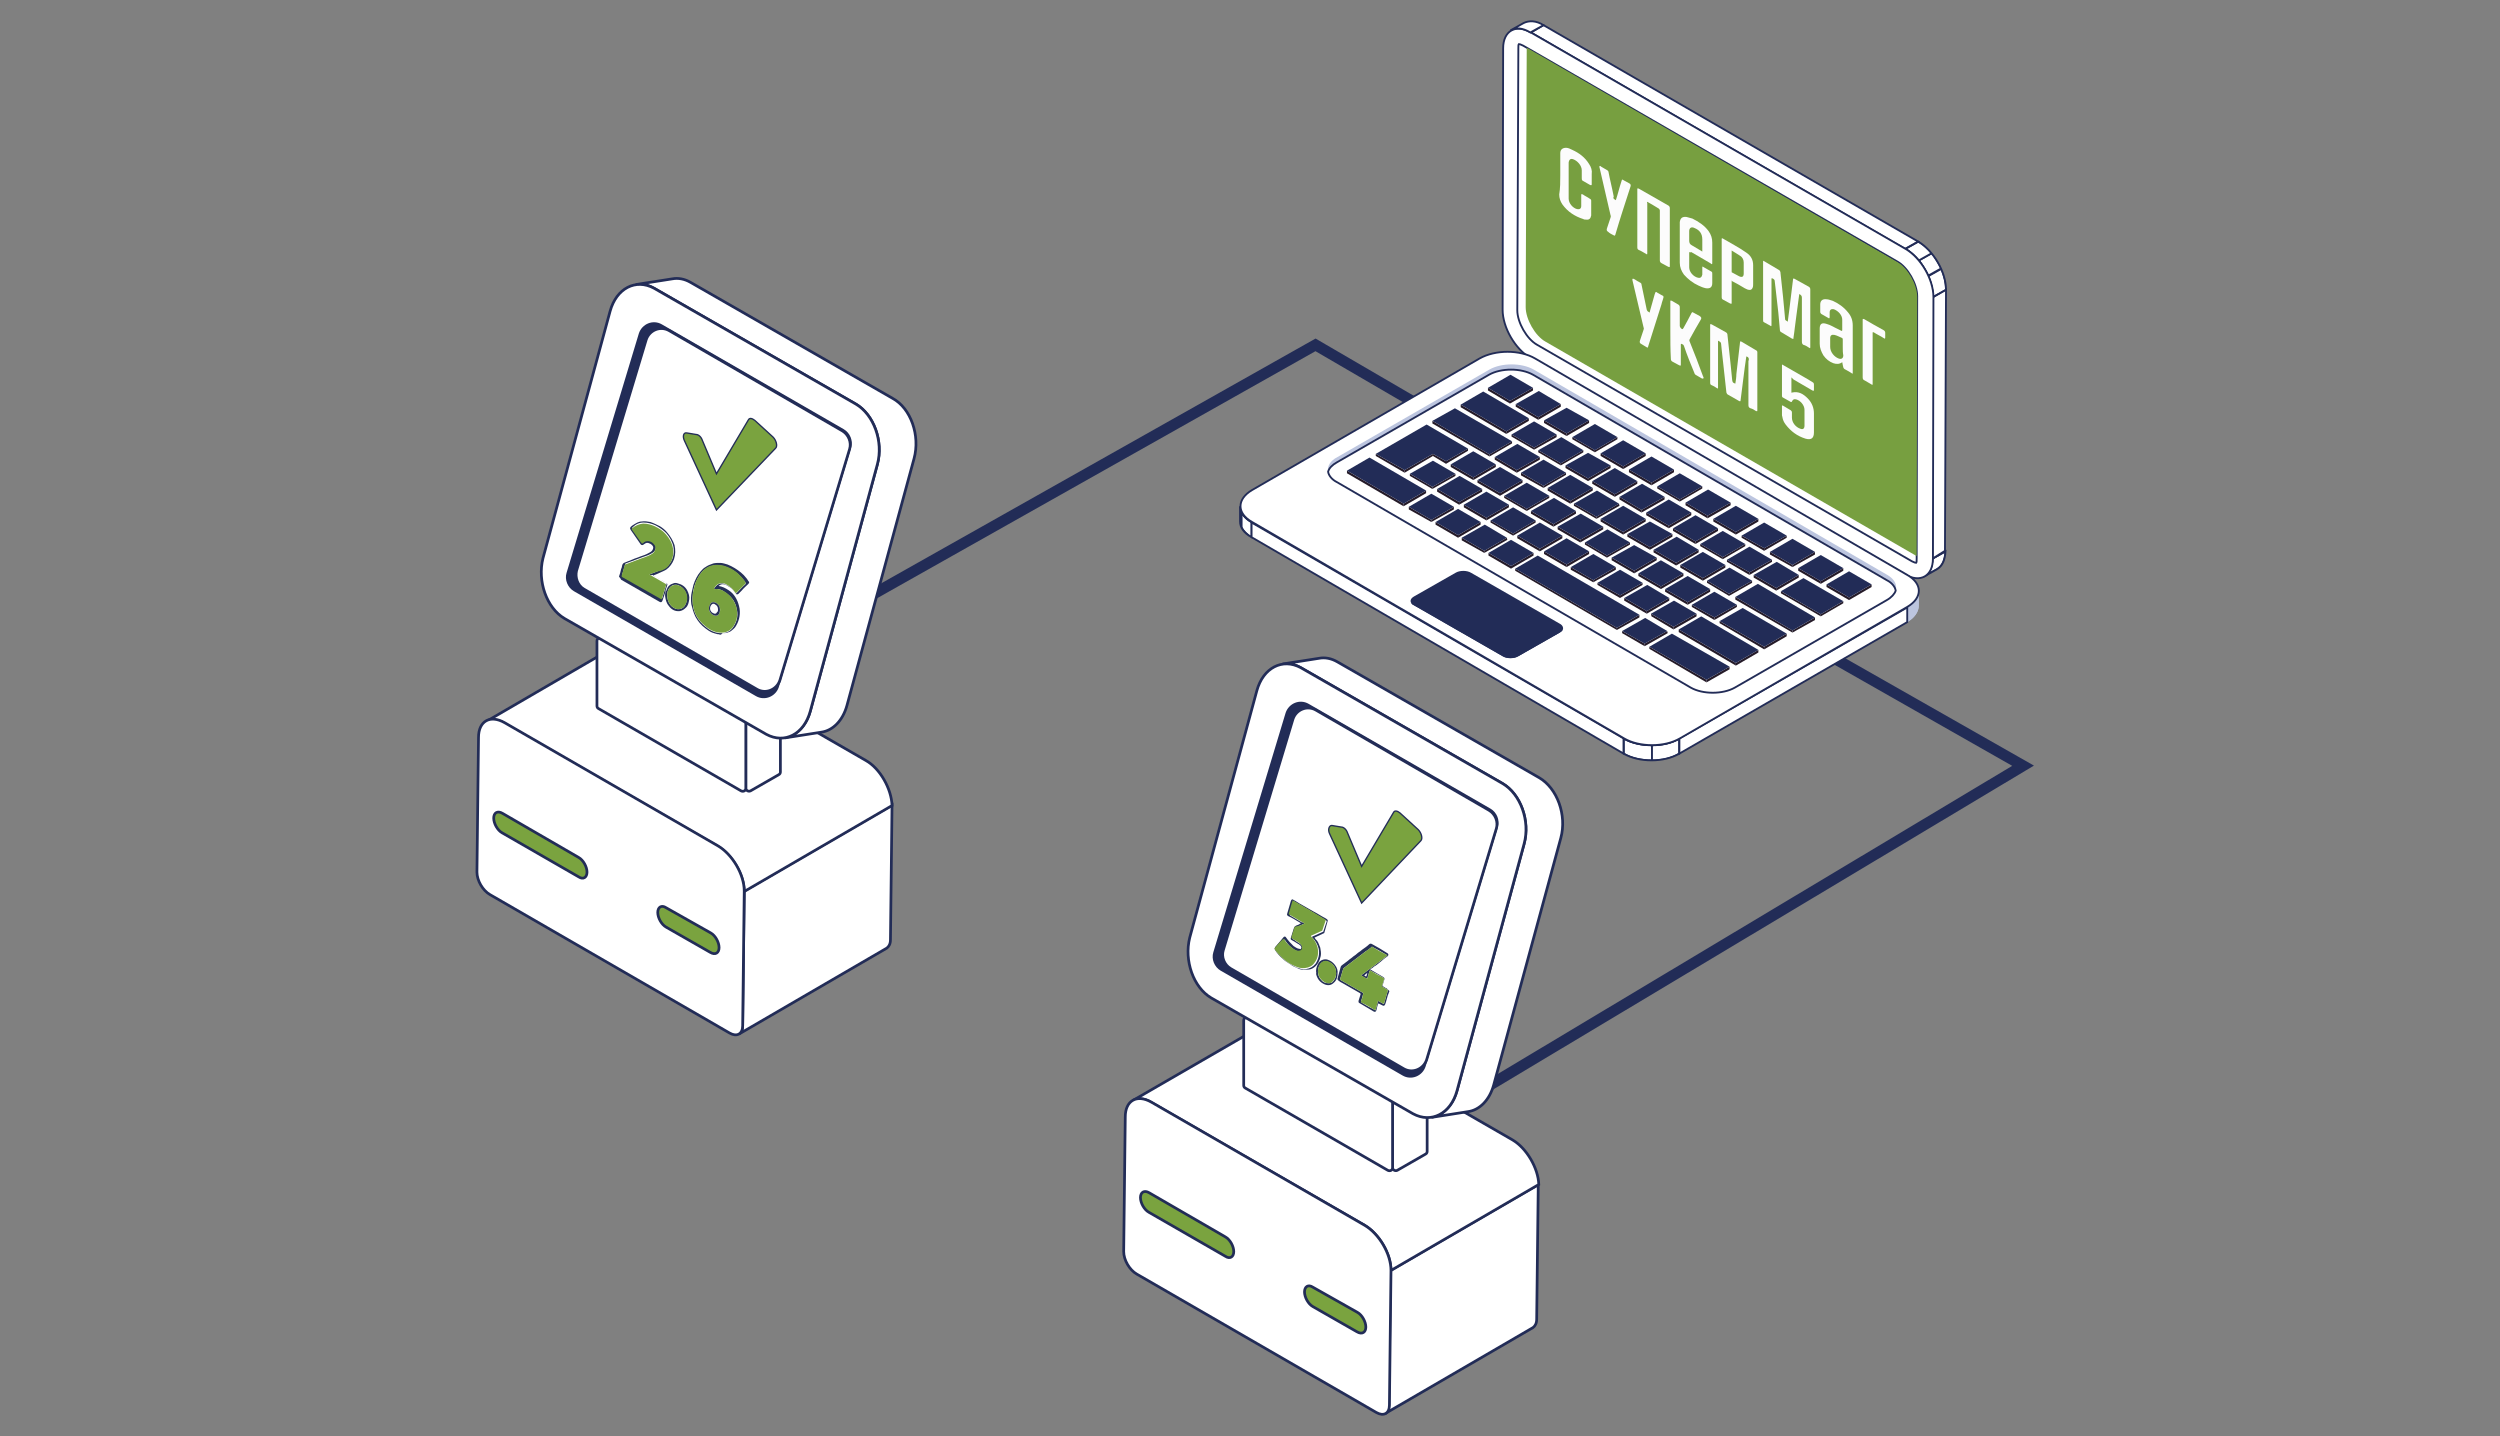 <?xml version="1.0" encoding="utf-8"?>
<!-- Generator: Adobe Illustrator 25.2.0, SVG Export Plug-In . SVG Version: 6.00 Build 0)  -->
<svg version="1.1" xmlns="http://www.w3.org/2000/svg" xmlns:xlink="http://www.w3.org/1999/xlink" x="0px" y="0px"
	 viewBox="0 0 477 274" style="enable-background:new 0 0 477 274;" xml:space="preserve">
<rect x="0" y="0" width="477" height="274" fill="#808080" stroke="none"/>
<style type="text/css">
	.st0{clip-path:url(#SVGID_15_);}
	.st1{clip-path:url(#SVGID_23_);}
	.st2{clip-path:url(#SVGID_29_);}
	.st3{clip-path:url(#SVGID_33_);}
	.st4{fill:#FFFFFF;}
	.st5{clip-path:url(#SVGID_39_);}
	.st6{clip-path:url(#SVGID_52_);}
	.st7{clip-path:url(#SVGID_64_);}
	.st8{clip-path:url(#SVGID_72_);}
	.st9{fill:#FEFEFE;}
	.st10{opacity:0.5;}
	.st11{fill:#BCC5DF;}
	.st12{fill:#FFFFFF;stroke:#222C57;stroke-width:0.598;}
	.st13{enable-background:new    ;}
	.st14{fill:#7AA33F;stroke:#222C57;stroke-width:0.598;}
	.st15{opacity:0.4;}
	.st16{fill:#CDDCFB;}
	.st17{fill:#7AA33F;stroke:#222C57;stroke-width:0.1;}
	.st18{opacity:0.5;fill:#BCC5DF;}
	.st19{clip-path:url(#SVGID_78_);enable-background:new    ;}
	.st20{clip-path:url(#SVGID_80_);enable-background:new    ;}
	.st21{clip-path:url(#SVGID_82_);enable-background:new    ;}
	.st22{clip-path:url(#SVGID_84_);}
	.st23{clip-path:url(#SVGID_86_);enable-background:new    ;}
	.st24{clip-path:url(#SVGID_88_);enable-background:new    ;}
	.st25{clip-path:url(#SVGID_90_);enable-background:new    ;}
	.st26{clip-path:url(#SVGID_92_);}
	.st27{fill:#FFFFFF;stroke:#222C57;stroke-width:0.5;}
	.st28{clip-path:url(#SVGID_94_);enable-background:new    ;}
	.st29{clip-path:url(#SVGID_96_);enable-background:new    ;}
	.st30{clip-path:url(#SVGID_98_);}
	.st31{fill:#7AA33F;stroke:#222C57;stroke-width:0.5;}
	.st32{clip-path:url(#SVGID_100_);}
	.st33{clip-path:url(#SVGID_102_);}
	.st34{clip-path:url(#SVGID_104_);enable-background:new    ;}
	.st35{clip-path:url(#SVGID_106_);enable-background:new    ;}
	.st36{clip-path:url(#SVGID_108_);}
	.st37{clip-path:url(#SVGID_109_);}
	.st38{fill:#222C57;}
	.st39{clip-path:url(#SVGID_110_);}
	.st40{clip-path:url(#SVGID_111_);}
	.st41{clip-path:url(#SVGID_112_);}
	.st42{opacity:0.5;fill:#7AA33F;stroke:#222C57;stroke-width:0.1;}
	.st43{fill:#FFFFFF;stroke:#222C57;stroke-width:0.886;}
	.st44{opacity:0.2;}
	.st45{fill:#7AA33F;stroke:#222C57;stroke-width:0.886;}
	.st46{clip-path:url(#SVGID_113_);enable-background:new    ;}
	.st47{clip-path:url(#SVGID_114_);enable-background:new    ;}
	.st48{clip-path:url(#SVGID_115_);enable-background:new    ;}
	.st49{clip-path:url(#SVGID_116_);enable-background:new    ;}
	.st50{clip-path:url(#SVGID_117_);enable-background:new    ;}
	.st51{fill:#251B29;}
	.st52{opacity:0.8;fill:#BCC5DF;}
	.st53{clip-path:url(#SVGID_118_);}
	.st54{clip-path:url(#SVGID_119_);}
	.st55{fill:none;stroke:#7AA33F;stroke-width:0.7;stroke-linecap:round;stroke-dasharray:2;}
	.st56{opacity:0.191;fill:#FFFFFF;stroke:#222C57;stroke-width:0.356;}
	.st57{opacity:0.255;fill:#FFFFFF;stroke:#222C57;stroke-width:0.356;}
	.st58{opacity:0.32;fill:#FFFFFF;stroke:#222C57;stroke-width:0.356;}
	.st59{opacity:0.385;fill:#FFFFFF;stroke:#222C57;stroke-width:0.356;}
	.st60{opacity:0.45;fill:#FFFFFF;stroke:#222C57;stroke-width:0.356;}
	.st61{opacity:0.515;fill:#FFFFFF;stroke:#222C57;stroke-width:0.356;}
	.st62{opacity:0.58;fill:#FFFFFF;stroke:#222C57;stroke-width:0.356;}
	.st63{opacity:0.645;fill:#FFFFFF;stroke:#222C57;stroke-width:0.356;}
	.st64{opacity:0.71;fill:#FFFFFF;stroke:#222C57;stroke-width:0.356;}
	.st65{opacity:0.775;fill:#FFFFFF;stroke:#222C57;stroke-width:0.356;}
	.st66{opacity:0.84;fill:#FFFFFF;stroke:#222C57;stroke-width:0.356;}
	.st67{opacity:0.905;fill:#FFFFFF;stroke:#222C57;stroke-width:0.356;}
	.st68{fill:#FFFFFF;stroke:#222C57;stroke-width:0.356;}
	.st69{opacity:0;fill:#AFB6E5;}
	.st70{opacity:2.380952e-02;fill:#AFB6E5;}
	.st71{opacity:4.761905e-02;fill:#AFB6E5;}
	.st72{opacity:7.142857e-02;fill:#AFB6E5;}
	.st73{opacity:9.523810e-02;fill:#AFB6E5;}
	.st74{opacity:0.119;fill:#AFB6E5;}
	.st75{opacity:0.143;fill:#AFB6E5;}
	.st76{opacity:0.167;fill:#AFB6E5;}
	.st77{opacity:0.191;fill:#AFB6E5;}
	.st78{opacity:0.214;fill:#AFB6E5;}
	.st79{opacity:0.238;fill:#AFB6E5;}
	.st80{opacity:0.262;fill:#AFB6E5;}
	.st81{opacity:0.286;fill:#AFB6E5;}
	.st82{opacity:0.309;fill:#AFB6E5;}
	.st83{opacity:0.333;fill:#AFB6E5;}
	.st84{opacity:0.357;fill:#AFB6E5;}
	.st85{opacity:0.381;fill:#AFB6E5;}
	.st86{opacity:0.405;fill:#AFB6E5;}
	.st87{opacity:0.429;fill:#AFB6E5;}
	.st88{opacity:0.452;fill:#AFB6E5;}
	.st89{opacity:0.476;fill:#AFB6E5;}
	.st90{opacity:0.5;fill:#AFB6E5;}
	.st91{opacity:0.5;fill:#7AA33F;}
	.st92{fill:#7AA33F;stroke:#222C57;stroke-width:0.356;}
	.st93{fill:url(#SVGID_120_);}
	.st94{fill:url(#SVGID_121_);}
	.st95{fill:url(#SVGID_122_);}
	.st96{fill:#E5E9FF;}
	.st97{fill:#7AA33F;stroke:#222C57;stroke-width:0.2;}
	.st98{fill:url(#SVGID_123_);}
	.st99{fill:url(#SVGID_124_);}
	.st100{fill:url(#SVGID_125_);}
	.st101{fill:url(#SVGID_126_);}
	.st102{fill:url(#SVGID_127_);}
	.st103{opacity:0.9;}
	.st104{fill:url(#SVGID_128_);}
	.st105{clip-path:url(#SVGID_129_);enable-background:new    ;}
	.st106{clip-path:url(#SVGID_130_);enable-background:new    ;}
	.st107{clip-path:url(#SVGID_131_);enable-background:new    ;}
	.st108{clip-path:url(#SVGID_132_);enable-background:new    ;}
	.st109{clip-path:url(#SVGID_133_);enable-background:new    ;}
	.st110{clip-path:url(#SVGID_134_);}
	.st111{clip-path:url(#SVGID_135_);}
	.st112{fill-rule:evenodd;clip-rule:evenodd;fill:#78A22F;}
	.st113{fill:#78A22F;}
	.st114{fill:#FFFFFF;stroke:#222C57;stroke-width:0.4;}
	.st115{clip-path:url(#SVGID_136_);enable-background:new    ;}
	.st116{clip-path:url(#SVGID_137_);enable-background:new    ;}
	.st117{fill:#779F40;}
	.st118{clip-path:url(#SVGID_138_);enable-background:new    ;}
	.st119{clip-path:url(#SVGID_139_);enable-background:new    ;}
	.st120{clip-path:url(#SVGID_140_);enable-background:new    ;}
	.st121{fill:#3F838E;}
	.st122{fill:#36717A;}
	.st123{fill:#31ABE2;}
	.st124{fill:#1C91BA;}
	.st125{fill:#175A72;}
	.st126{fill:#5CE0D6;}
	.st127{fill:#193A42;}
	.st128{fill:#1E4551;}
	.st129{fill:#285A69;}
	.st130{fill:#1B3E49;}
	.st131{fill:#132B32;}
	.st132{fill:#EFEFEF;}
	.st133{fill:#0B5A51;}
	.st134{fill:#0F8175;}
	.st135{fill:#B8B8B8;}
	.st136{fill:#2BBAA6;}
	.st137{fill:#14A797;}
	.st138{fill:#CECECE;}
	.st139{fill:#B6B9BA;}
	.st140{fill:#7F8181;}
	.st141{fill:#ECF0F1;}
	.st142{fill:#CBCFD0;}
	.st143{fill:#7F8182;}
	.st144{fill:#808080;}
	.st145{fill:#0F8174;}
	.st146{fill:#25A08F;}
	.st147{fill:#119082;}
	.st148{fill:#F4F4F4;}
	.st149{fill:#2684AE;}
	.st150{fill:#1A5C79;}
	.st151{fill:#2A93C3;}
	.st152{fill:#866F23;}
	.st153{fill:#D4B238;}
	.st154{fill:#897224;}
	.st155{fill:#F3CB40;}
	.st156{fill:#A78C2C;}
	.st157{fill:#EDC63E;}
	.st158{fill:#CAA936;}
	.st159{fill:#D3AF37;}
	.st160{fill:#FFD852;}
	.st161{fill:#BE9E32;}
	.st162{fill:#E8C23E;}
	.st163{fill:#AF922E;}
	.st164{fill:#F5CC41;}
	.st165{fill:#8E7626;}
	.st166{fill:#9A8029;}
	.st167{fill:#DFBA3A;}
	.st168{fill:#DFBC48;}
	.st169{fill:#F1CB47;}
	.st170{fill:#C3A233;}
	.st171{fill:#EBC43D;}
	.st172{clip-path:url(#SVGID_142_);enable-background:new    ;}
	.st173{fill:#3D7784;}
	.st174{clip-path:url(#SVGID_144_);enable-background:new    ;}
	.st175{clip-path:url(#SVGID_146_);enable-background:new    ;}
	.st176{fill:#539DA5;}
	.st177{fill:#23505E;}
	.st178{fill:#2684AF;}
	.st179{fill:#757575;}
	.st180{fill:#F2F2F2;}
	.st181{fill:#C45651;}
	.st182{fill:#EF8378;}
	.st183{fill:#42A056;}
	.st184{fill:#6AD385;}
	.st185{fill:#B58C18;}
	.st186{fill:#FFCE33;}
	.st187{fill:#485864;}
	.st188{fill:#2D373E;}
	.st189{fill:#20272B;}
	.st190{fill:#326E7C;}
	.st191{opacity:0.28;fill:#F4F4F4;}
	.st192{fill:#BFBFBF;}
	.st193{fill:#495E66;}
	.st194{fill:#1F405E;}
	.st195{fill:#295584;}
	.st196{fill:#E2E2E2;}
	.st197{fill:#C6C6C6;}
	.st198{fill:#3F567F;}
	.st199{fill:#5E83A8;}
	.st200{fill:#526FA4;}
	.st201{fill:#6B92B2;}
	.st202{fill:#1E3351;}
	.st203{fill:#17283F;}
	.st204{fill:#85C450;}
	.st205{fill:#0F1A29;}
	.st206{fill:#436228;}
	.st207{fill:#67983E;}
	.st208{fill:#6BAD2B;}
	.st209{fill:#86D447;}
	.st210{fill:#474550;}
	.st211{fill:#FFFFFF;stroke:#222C57;stroke-width:0.5;}
	.st212{fill:#4B7FAA;}
	.st213{fill:#7DB8EA;}
	.st214{fill:#5F8DCE;}
	.st215{fill:#487AB5;}
	.st216{fill:#142236;}
	.st217{fill:#014079;}
	.st218{fill:#ABAAA9;}
	.st219{fill:#4F1010;}
	.st220{fill:#7E1919;}
	.st221{fill:#71200D;}
	.st222{fill:#CE5A46;}
	.st223{fill:#B63415;}
	.st224{fill:#AA2D2D;}
	.st225{fill:#EA9F32;}
	.st226{fill:#4F0E0E;}
	.st227{fill:#47608D;}
	.st228{fill:#403E48;}
	.st229{fill:#75143A;}
	.st230{fill:#F24749;}
	.st231{fill:#CEBD20;}
	.st232{fill:#E3D637;}
	.st233{fill:#2AA243;}
	.st234{fill:#35B54A;}
	.st235{fill:#BDCAD6;}
	.st236{fill:#E4EAEF;}
	.st237{fill:#FFFFFF;stroke:#222C57;stroke-width:0.25;}
	.st238{fill:#7AA33F;stroke:#222C57;stroke-width:0.25;}
	.st239{fill:#7AA33F;}
	.st240{fill:#7AA33F;stroke:#222C57;stroke-width:0.5;}
	.st241{fill:#D92929;stroke:#222C57;stroke-width:0.5;stroke-miterlimit:10;}
	.st242{fill:#FFFFFF;stroke:#222C57;stroke-width:0.173;}
	.st243{fill:#7AA33F;stroke:#222C57;stroke-width:0.173;}
	.st244{clip-path:url(#SVGID_148_);fill:#00628B;}
	.st245{clip-path:url(#SVGID_148_);fill:#3C3C3B;}
	.st246{clip-path:url(#SVGID_150_);fill:#00628B;}
	.st247{clip-path:url(#SVGID_150_);fill:#3C3C3B;}
	.st248{clip-path:url(#SVGID_152_);fill:#00628B;}
	.st249{clip-path:url(#SVGID_152_);fill:#3C3C3B;}
	.st250{fill:#7AA33F;stroke:#222C57;stroke-width:0.302;}
	.st251{fill:#E0ECF3;}
	.st252{fill:#FFFFFF;stroke:#222C57;stroke-width:0.536;}
	.st253{fill:#C7DDEA;}
	.st254{fill:#E5F2F9;}
	.st255{fill:#F4F7F9;}
	.st256{fill:#F2F5F9;}
	.st257{fill:#7AA33F;stroke:#222C57;stroke-width:0.151;}
	.st258{fill:#FFFFFF;stroke:#222C57;stroke-width:0.151;}
	.st259{fill:#8D97D6;}
	.st260{fill:#AFB6E5;}
	.st261{fill:#2BE9A3;}
	.st262{fill:#FF4572;}
	.st263{clip-path:url(#SVGID_156_);fill:#AFB6E5;}
	.st264{clip-path:url(#SVGID_158_);fill:#AFB6E5;}
	.st265{clip-path:url(#SVGID_160_);fill:#AFB6E5;}
	.st266{fill:#DE2164;}
	.st267{fill:#464F70;}
	.st268{fill:#7AA33F;stroke:#222C57;stroke-width:0.498;}
	.st269{fill:#FFFFFF;stroke:#222C57;stroke-width:0.357;}
	.st270{opacity:0.85;fill:url(#SVGID_161_);}
	.st271{fill:#FFFFFF;stroke:#222C57;}
	.st272{opacity:0.2;stroke:#222C57;stroke-width:0.5;}
	.st273{fill:#263158;}
	.st274{fill:#F9F9FA;}
	.st275{fill:#253058;}
	.st276{fill:#F9FAFA;}
	.st277{fill:#253158;}
	.st278{fill:#F9FAFB;}
	.st279{fill:#FFFFFF;stroke:#222C57;stroke-width:0.698;}
	.st280{fill:#7AA33F;stroke:#222C57;stroke-width:0.698;}
	.st281{opacity:0.2;stroke:#222C57;stroke-width:0.698;}
	.st282{fill:#FFFFFF;stroke:#222C57;stroke-width:0.391;}
	.st283{fill:none;stroke:#222C57;stroke-width:2.092;}
	.st284{clip-path:url(#SVGID_162_);enable-background:new    ;}
	.st285{fill:#FFFFFF;stroke:#222C57;stroke-width:0.358;}
	.st286{clip-path:url(#SVGID_163_);enable-background:new    ;}
	.st287{clip-path:url(#SVGID_164_);enable-background:new    ;}
	.st288{clip-path:url(#SVGID_165_);enable-background:new    ;}
	.st289{clip-path:url(#SVGID_166_);enable-background:new    ;}
	.st290{fill:#FFFFFF;stroke:#222C57;stroke-width:0.523;}
	.st291{fill:#7AA33F;stroke:#222C57;stroke-width:0.523;}
	.st292{fill:#253057;}
	.st293{fill:#78A13E;}
	.st294{fill:#7AA33F;stroke:#222C57;stroke-width:0.26;}
	.st295{fill:#FCFCFC;}
	.st296{fill:#FFFFFF;stroke:#222C57;stroke-width:0.47;}
	.st297{fill:#7AA33F;stroke:#222C57;stroke-width:0.265;}
	.st298{fill:#FFFFFF;stroke:#222C57;stroke-width:0.219;}
	.st299{fill:#7AA33F;stroke:#222C57;stroke-width:0.133;}
	.st300{fill:#FFFFFF;stroke:#222C57;stroke-width:0.133;}
	.st301{fill:#283459;}
</style>
<g id="Слой_1">
</g>
<g id="Слой_2">
	<polyline class="st283" points="318.8,105.3 251,65.8 140.1,128.3 	"/>
	<polyline class="st283" points="346.8,123.8 386,146.1 271.3,214.8 	"/>
	<g>
		<defs>
			<path id="SVGID_11_" d="M367.1,110l2.5-1.4c1-0.6,1.5-1.7,1.6-3.4l-2.5,1.4C368.7,108.3,368.1,109.4,367.1,110z"/>
		</defs>
		<use xlink:href="#SVGID_11_"  style="overflow:visible;fill:#FFFFFF;"/>
		<clipPath id="SVGID_13_">
			<use xlink:href="#SVGID_11_"  style="overflow:visible;"/>
		</clipPath>
		<g style="clip-path:url(#SVGID_13_);enable-background:new    ;">
			<path class="st285" d="M367.1,110l2.5-1.4c1-0.6,1.5-1.7,1.6-3.4l-2.5,1.4C368.7,108.3,368.1,109.4,367.1,110L367.1,110z"/>
		</g>
		<use xlink:href="#SVGID_11_"  style="overflow:visible;fill:none;stroke:#222C57;stroke-width:0.358;"/>
	</g>
	<g>
		<polygon class="st285" points="368.7,106.6 371.1,105.1 371.3,55.2 368.8,56.7 		"/>
	</g>
	<g>
		<polygon class="st285" points="363.5,47.5 366,46.1 294.5,4.8 292.1,6.2 		"/>
	</g>
	<g>
		<defs>
			<path id="SVGID_10_" d="M368.8,56.7l2.5-1.4c0-3.4-2.4-7.5-5.3-9.2l-2.5,1.4C366.5,49.2,368.8,53.3,368.8,56.7z"/>
		</defs>
		<use xlink:href="#SVGID_10_"  style="overflow:visible;fill:#FFFFFF;"/>
		<clipPath id="SVGID_15_">
			<use xlink:href="#SVGID_10_"  style="overflow:visible;"/>
		</clipPath>
		<g style="clip-path:url(#SVGID_15_);enable-background:new    ;">
			<path class="st285" d="M368.8,56.7l2.5-1.4c0-1.3-0.3-2.7-0.9-4l-2.5,1.4C368.5,54,368.8,55.4,368.8,56.7L368.8,56.7z"/>
			<path class="st285" d="M367.9,52.6l2.5-1.4c-0.5-1-1.1-2-1.8-2.9l-2.5,1.4C366.8,50.6,367.4,51.6,367.9,52.6L367.9,52.6z"/>
			<path class="st285" d="M366.1,49.7l2.5-1.4c-0.8-0.9-1.6-1.7-2.6-2.2l-2.5,1.4C364.5,48,365.3,48.8,366.1,49.7L366.1,49.7z"/>
		</g>
		<use xlink:href="#SVGID_10_"  style="overflow:visible;fill:none;stroke:#222C57;stroke-width:0.358;"/>
	</g>
	<path class="st285" d="M292.1,6.2c-2.9-1.7-5.3-0.3-5.3,3l-0.1,49.9c0,3.4,2.4,7.5,5.3,9.2l71.5,41.3c2.9,1.7,5.3,0.3,5.3-3
		l0.1-49.9c0-3.4-2.4-7.5-5.3-9.2L292.1,6.2z"/>
	<path class="st285" d="M289.5,59.2c0,2.3,1.8,5.5,3.8,6.6l71.5,41.3c0.4,0.2,0.7,0.3,0.8,0.3c0.1-0.1,0.1-0.4,0.1-0.9v-0.5
		l0.1-49.5c0-2.3-1.8-5.5-3.8-6.6L291.3,9.1l-0.7-0.4c-0.4-0.2-0.7-0.3-0.8-0.3c-0.1,0.1-0.1,0.4-0.1,0.8L289.5,59.2z"/>
	<path class="st117" d="M291.1,58.6c0,2.3,1.8,5.5,3.8,6.6l70.8,40.9l0.1-49.5c0-2.3-1.8-5.5-3.8-6.6L291.3,9.1L291.1,58.6z"/>
	<path class="st285" d="M290.7,4.4l-2.5,1.4c1-0.6,2.3-0.5,3.8,0.4l2.5-1.4C293.1,3.9,291.7,3.9,290.7,4.4z"/>
	<g>
		<g class="st13">
			<g>
				<defs>
					<path id="SVGID_9_" d="M236.6,96.6l0,2.9c0,1.1,0.7,2.2,2.2,3l0-2.9C237.4,98.8,236.6,97.7,236.6,96.6z"/>
				</defs>
				<use xlink:href="#SVGID_9_"  style="overflow:visible;fill:#FFFFFF;"/>
				<clipPath id="SVGID_17_">
					<use xlink:href="#SVGID_9_"  style="overflow:visible;"/>
				</clipPath>
				<g style="clip-path:url(#SVGID_17_);enable-background:new    ;">
					<path class="st285" d="M236.6,96.6l0,2.9c0,0.3,0.1,0.7,0.2,1l0-2.9C236.7,97.3,236.6,97,236.6,96.6L236.6,96.6z"/>
					<path class="st285" d="M236.9,97.7l0,2.9c0.3,0.7,1,1.4,2,2l0-2.9C237.8,99.1,237.2,98.4,236.9,97.7L236.9,97.7z"/>
				</g>
				<use xlink:href="#SVGID_9_"  style="overflow:visible;fill:none;stroke:#222C57;stroke-width:0.358;"/>
			</g>
			<g>
				<defs>
					<path id="SVGID_3_" d="M366.1,115.6l0-2.9c0,1.1-0.7,2.2-2.2,3.1l0,2.9C365.3,117.9,366.1,116.7,366.1,115.6z"/>
				</defs>
				<use xlink:href="#SVGID_3_"  style="overflow:visible;fill:#BCC5DF;"/>
				<clipPath id="SVGID_19_">
					<use xlink:href="#SVGID_3_"  style="overflow:visible;"/>
				</clipPath>
				<g style="clip-path:url(#SVGID_19_);enable-background:new    ;">
					<path class="st11" d="M363.9,115.9l0,2.9c1.5-0.9,2.2-2,2.2-3.1l0-2.9C366.1,113.9,365.3,115,363.9,115.9L363.9,115.9z"/>
				</g>
			</g>
			<g>
				<polygon class="st285" points="238.8,99.7 238.8,102.5 309.8,143.8 309.8,140.9 				"/>
			</g>
			<g>
				<polygon class="st285" points="320.4,140.9 320.4,143.8 363.9,118.7 363.9,115.9 				"/>
			</g>
			<g>
				<defs>
					<path id="SVGID_2_" d="M309.8,140.9l0,2.9c2.9,1.7,7.7,1.7,10.6,0l0-2.9C317.5,142.6,312.7,142.6,309.8,140.9z"/>
				</defs>
				<use xlink:href="#SVGID_2_"  style="overflow:visible;fill:#FFFFFF;"/>
				<clipPath id="SVGID_21_">
					<use xlink:href="#SVGID_2_"  style="overflow:visible;"/>
				</clipPath>
				<g style="clip-path:url(#SVGID_21_);enable-background:new    ;">
					<path class="st285" d="M309.8,140.9l0,2.9c1.5,0.9,3.5,1.3,5.4,1.3l0-2.9C313.3,142.2,311.3,141.8,309.8,140.9L309.8,140.9z"/>
					<path class="st285" d="M315.2,142.2l0,2.9c1.9,0,3.7-0.4,5.2-1.3l0-2.9C319,141.8,317.1,142.2,315.2,142.2L315.2,142.2z"/>
				</g>
				<use xlink:href="#SVGID_2_"  style="overflow:visible;fill:none;stroke:#222C57;stroke-width:0.358;"/>
			</g>
			<g>
				<path class="st285" d="M238.9,93.5c-2.9,1.7-3,4.4,0,6.1l71,41.3c2.9,1.7,7.7,1.7,10.6,0l43.4-25.1c2.9-1.7,3-4.4,0-6.1
					l-71-41.3c-2.9-1.7-7.6-1.7-10.6,0L238.9,93.5z"/>
			</g>
			<g>
				<path class="st11" d="M253.4,90c0.1,0.7,0.7,1.5,1.7,2l67.5,39.2c2.3,1.3,6.1,1.3,8.4,0l29-16.7c0.9-0.5,1.5-1.2,1.7-1.8
					c0.3-1.1-0.2-2.2-1.6-3l-67.5-39.2c-2.3-1.3-6.1-1.3-8.4,0l-29,16.7C253.8,87.9,253.2,89,253.4,90z"/>
			</g>
			<g>
				<path class="st285" d="M253.4,90c0.1,0.7,0.7,1.5,1.7,2l67.5,39.2c2.3,1.3,6.1,1.3,8.4,0l29-16.7c0.9-0.5,1.5-1.2,1.7-1.8
					c-0.1-0.7-0.7-1.5-1.7-2l-67.5-39.2c-2.3-1.3-6.1-1.3-8.4,0l-29,16.7C254.2,88.7,253.6,89.3,253.4,90z"/>
			</g>
		</g>
	</g>
	<g>
		<g>
			<g>
				<g class="st13">
					<g>
						<polygon class="st51" points="283.9,74 283.9,74.5 288.1,77 288.1,76.5 						"/>
					</g>
					<g>
						<polygon class="st51" points="288.1,76.5 288.1,77 292.5,74.5 292.5,74 						"/>
					</g>
				</g>
				<g class="st13">
					<g>
						<polygon class="st51" points="289.2,77.1 289.2,77.6 293.5,80.1 293.5,79.6 						"/>
					</g>
					<g>
						<polygon class="st51" points="293.5,79.6 293.5,80.1 297.8,77.6 297.8,77.1 						"/>
					</g>
				</g>
				<g class="st13">
					<g>
						<polygon class="st51" points="294.6,80.2 294.6,80.7 298.9,83.2 298.9,82.7 						"/>
					</g>
					<g>
						<polygon class="st51" points="298.9,82.7 298.9,83.2 303.2,80.7 303.2,80.2 						"/>
					</g>
				</g>
				<g class="st13">
					<g>
						<polygon class="st51" points="300,83.4 300,83.8 304.3,86.3 304.3,85.9 						"/>
					</g>
					<g>
						<polygon class="st51" points="304.3,85.9 304.3,86.3 308.6,83.8 308.6,83.4 						"/>
					</g>
				</g>
				<g class="st13">
					<g>
						<polygon class="st51" points="305.4,86.5 305.4,87 309.7,89.5 309.7,89 						"/>
					</g>
					<g>
						<polygon class="st51" points="309.7,89 309.7,89.5 314,87 314,86.5 						"/>
					</g>
				</g>
				<g class="st13">
					<g>
						<polygon class="st51" points="310.8,89.6 310.8,90.1 315.1,92.6 315.1,92.1 						"/>
					</g>
					<g>
						<polygon class="st51" points="315.1,92.1 315.1,92.6 319.4,90.1 319.4,89.6 						"/>
					</g>
				</g>
				<g class="st13">
					<g>
						<polygon class="st51" points="316.2,92.8 316.2,93.2 320.5,95.7 320.5,95.3 						"/>
					</g>
					<g>
						<polygon class="st51" points="320.5,95.3 320.5,95.7 324.8,93.2 324.8,92.8 						"/>
					</g>
				</g>
				<g class="st13">
					<g>
						<polygon class="st51" points="321.6,95.9 321.6,96.4 325.8,98.9 325.8,98.4 						"/>
					</g>
					<g>
						<polygon class="st51" points="325.8,98.4 325.8,98.9 330.2,96.4 330.2,95.9 						"/>
					</g>
				</g>
				<g class="st13">
					<g>
						<polygon class="st51" points="326.9,99 326.9,99.5 331.2,102 331.2,101.5 						"/>
					</g>
					<g>
						<polygon class="st51" points="331.2,101.5 331.2,102 335.5,99.5 335.5,99 						"/>
					</g>
				</g>
				<g class="st13">
					<g>
						<polygon class="st51" points="332.3,102.2 332.3,102.6 336.6,105.1 336.6,104.6 						"/>
					</g>
					<g>
						<polygon class="st51" points="336.6,104.6 336.6,105.1 340.9,102.6 340.9,102.2 						"/>
					</g>
				</g>
				<g class="st13">
					<g>
						<polygon class="st51" points="337.7,105.3 337.7,105.8 342,108.2 342,107.8 						"/>
					</g>
					<g>
						<polygon class="st51" points="342,107.8 342,108.2 346.3,105.8 346.3,105.3 						"/>
					</g>
				</g>
				<g class="st13">
					<g>
						<polygon class="st51" points="343.1,108.4 343.1,108.9 347.4,111.4 347.4,110.9 						"/>
					</g>
					<g>
						<polygon class="st51" points="347.4,110.9 347.4,111.4 351.7,108.9 351.7,108.4 						"/>
					</g>
				</g>
				<g class="st13">
					<g>
						<polygon class="st51" points="348.5,111.5 348.5,112 352.8,114.5 352.8,114 						"/>
					</g>
					<g>
						<polygon class="st51" points="352.8,114 352.8,114.5 357.1,112 357.1,111.5 						"/>
					</g>
				</g>
				<g class="st13">
					<g>
						<polygon class="st51" points="278.7,77.2 278.7,77.7 287.4,82.8 287.4,82.3 						"/>
					</g>
					<g>
						<polygon class="st51" points="287.4,82.3 287.4,82.8 291.7,80.3 291.7,79.8 						"/>
					</g>
				</g>
				<g class="st13">
					<g>
						<polygon class="st51" points="288.4,82.9 288.4,83.3 292.7,85.8 292.7,85.4 						"/>
					</g>
					<g>
						<polygon class="st51" points="292.7,85.4 292.7,85.8 297,83.4 297,82.9 						"/>
					</g>
				</g>
				<g class="st13">
					<g>
						<polygon class="st51" points="293.5,85.9 293.5,86.3 297.8,88.8 297.8,88.4 						"/>
					</g>
					<g>
						<polygon class="st51" points="297.8,88.4 297.8,88.8 302.1,86.3 302.1,85.9 						"/>
					</g>
				</g>
				<g class="st13">
					<g>
						<polygon class="st51" points="298.7,88.8 298.7,89.3 303,91.8 303,91.3 						"/>
					</g>
					<g>
						<polygon class="st51" points="303,91.3 303,91.8 307.3,89.3 307.3,88.8 						"/>
					</g>
				</g>
				<g class="st13">
					<g>
						<polygon class="st51" points="303.8,91.8 303.8,92.3 308.1,94.8 308.1,94.3 						"/>
					</g>
					<g>
						<polygon class="st51" points="308.1,94.3 308.1,94.8 312.4,92.3 312.4,91.8 						"/>
					</g>
				</g>
				<g class="st13">
					<g>
						<polygon class="st51" points="309,94.8 309,95.3 313.2,97.8 313.2,97.3 						"/>
					</g>
					<g>
						<polygon class="st51" points="313.2,97.3 313.2,97.8 317.6,95.3 317.6,94.8 						"/>
					</g>
				</g>
				<g class="st13">
					<g>
						<polygon class="st51" points="314.1,97.8 314.1,98.3 318.4,100.8 318.4,100.3 						"/>
					</g>
					<g>
						<polygon class="st51" points="318.4,100.3 318.4,100.8 322.7,98.3 322.7,97.8 						"/>
					</g>
				</g>
				<g class="st13">
					<g>
						<polygon class="st51" points="319.2,100.8 319.2,101.3 323.5,103.8 323.5,103.3 						"/>
					</g>
					<g>
						<polygon class="st51" points="323.5,103.3 323.5,103.8 327.8,101.3 327.8,100.8 						"/>
					</g>
				</g>
				<g class="st13">
					<g>
						<polygon class="st51" points="324.4,103.8 324.4,104.2 328.7,106.7 328.7,106.3 						"/>
					</g>
					<g>
						<polygon class="st51" points="328.7,106.3 328.7,106.7 333,104.2 333,103.8 						"/>
					</g>
				</g>
				<g class="st13">
					<g>
						<polygon class="st51" points="329.5,106.8 329.5,107.2 333.8,109.7 333.8,109.2 						"/>
					</g>
					<g>
						<polygon class="st51" points="333.8,109.2 333.8,109.7 338.1,107.2 338.1,106.8 						"/>
					</g>
				</g>
				<g class="st13">
					<g>
						<polygon class="st51" points="334.6,109.7 334.6,110.2 338.9,112.7 338.9,112.2 						"/>
					</g>
					<g>
						<polygon class="st51" points="338.9,112.2 338.9,112.7 343.2,110.2 343.2,109.7 						"/>
					</g>
				</g>
				<g class="st13">
					<g>
						<polygon class="st51" points="339.8,112.8 339.8,113.2 347.4,117.6 347.4,117.2 						"/>
					</g>
					<g>
						<polygon class="st51" points="347.4,117.2 347.4,117.6 351.7,115.1 351.7,114.7 						"/>
					</g>
				</g>
				<g class="st13">
					<g>
						<polygon class="st51" points="273.3,80.3 273.3,80.8 284.2,87.1 284.2,86.7 						"/>
					</g>
					<g>
						<polygon class="st51" points="284.2,86.7 284.2,87.1 288.5,84.6 288.5,84.2 						"/>
					</g>
				</g>
				<g class="st13">
					<g>
						<polygon class="st51" points="285.2,87.2 285.2,87.7 289.4,90.2 289.4,89.7 						"/>
					</g>
					<g>
						<polygon class="st51" points="289.4,89.7 289.4,90.2 293.8,87.7 293.8,87.2 						"/>
					</g>
				</g>
				<g class="st13">
					<g>
						<polygon class="st51" points="290.2,90.2 290.2,90.7 294.5,93.1 294.5,92.7 						"/>
					</g>
					<g>
						<polygon class="st51" points="294.5,92.7 294.5,93.1 298.8,90.6 298.8,90.2 						"/>
					</g>
				</g>
				<g class="st13">
					<g>
						<polygon class="st51" points="295.3,93.1 295.3,93.6 299.6,96.1 299.6,95.6 						"/>
					</g>
					<g>
						<polygon class="st51" points="299.6,95.6 299.6,96.1 303.9,93.6 303.9,93.1 						"/>
					</g>
				</g>
				<g class="st13">
					<g>
						<polygon class="st51" points="300.3,96.1 300.3,96.5 304.6,99 304.6,98.6 						"/>
					</g>
					<g>
						<polygon class="st51" points="304.6,98.6 304.6,99 309,96.5 308.9,96.1 						"/>
					</g>
				</g>
				<g class="st13">
					<g>
						<polygon class="st51" points="305.4,99 305.4,99.5 309.7,102 309.7,101.5 						"/>
					</g>
					<g>
						<polygon class="st51" points="309.7,101.5 309.7,102 314,99.5 314,99 						"/>
					</g>
				</g>
				<g class="st13">
					<g>
						<polygon class="st51" points="310.5,101.9 310.5,102.4 314.8,104.9 314.8,104.4 						"/>
					</g>
					<g>
						<polygon class="st51" points="314.8,104.4 314.8,104.9 319.1,102.4 319.1,101.9 						"/>
					</g>
				</g>
				<g class="st13">
					<g>
						<polygon class="st51" points="315.5,104.9 315.5,105.4 319.8,107.9 319.8,107.4 						"/>
					</g>
					<g>
						<polygon class="st51" points="319.8,107.4 319.8,107.9 324.1,105.4 324.1,104.9 						"/>
					</g>
				</g>
				<g class="st13">
					<g>
						<polygon class="st51" points="320.6,107.8 320.6,108.3 324.9,110.8 324.9,110.3 						"/>
					</g>
					<g>
						<polygon class="st51" points="324.9,110.3 324.9,110.8 329.2,108.3 329.2,107.8 						"/>
					</g>
				</g>
				<g class="st13">
					<g>
						<polygon class="st51" points="325.7,110.8 325.7,111.2 329.9,113.7 329.9,113.3 						"/>
					</g>
					<g>
						<polygon class="st51" points="329.9,113.3 329.9,113.7 334.3,111.2 334.3,110.8 						"/>
					</g>
				</g>
				<g class="st13">
					<g>
						<polygon class="st51" points="331.1,113.9 331.1,114.4 342,120.7 342,120.3 						"/>
					</g>
					<g>
						<polygon class="st51" points="342,120.3 342,120.7 346.3,118.3 346.3,117.8 						"/>
					</g>
				</g>
				<g class="st13">
					<g>
						<polygon class="st51" points="273.4,86.6 273.4,87 275.9,88.5 275.9,88 						"/>
					</g>
					<g>
						<polygon class="st51" points="275.9,88 275.9,88.5 280.1,86 280.1,85.6 						"/>
					</g>
					<g>
						<polygon class="st51" points="268,89.7 268,90.2 273.4,87 273.4,86.6 						"/>
					</g>
					<g>
						<polygon class="st51" points="262.5,86.6 262.5,87 268,90.2 268,89.7 						"/>
					</g>
					<g>
						<polygon class="st51" points="281.1,91.1 281.1,91.6 285.4,89.1 285.4,88.6 						"/>
					</g>
					<g>
						<polygon class="st51" points="276.8,88.6 276.8,89.1 281.1,91.6 281.1,91.1 						"/>
					</g>
					<g>
						<polygon class="st51" points="273.3,92.9 273.3,93.3 277.7,90.8 277.7,90.4 						"/>
					</g>
					<g>
						<polygon class="st51" points="269,90.4 269,90.8 273.3,93.3 273.3,92.9 						"/>
					</g>
				</g>
				<g class="st13">
					<g>
						<polygon class="st51" points="257,89.8 257,90.3 267.8,96.6 267.8,96.1 						"/>
					</g>
					<g>
						<polygon class="st51" points="267.8,96.1 267.8,96.6 272.1,94.1 272.1,93.6 						"/>
					</g>
				</g>
				<g class="st13">
					<g>
						<polygon class="st51" points="281.9,91.6 281.9,92.1 286.2,94.6 286.2,94.1 						"/>
					</g>
					<g>
						<polygon class="st51" points="286.2,94.1 286.2,94.6 290.5,92.1 290.5,91.6 						"/>
					</g>
				</g>
				<g class="st13">
					<g>
						<polygon class="st51" points="287,94.6 287,95 291.3,97.5 291.3,97.1 						"/>
					</g>
					<g>
						<polygon class="st51" points="291.3,97.1 291.3,97.5 295.6,95 295.6,94.6 						"/>
					</g>
				</g>
				<g class="st13">
					<g>
						<polygon class="st51" points="292.1,97.5 292.1,98 296.4,100.5 296.4,100 						"/>
					</g>
					<g>
						<polygon class="st51" points="296.4,100 296.4,100.5 300.7,98 300.7,97.5 						"/>
					</g>
				</g>
				<g class="st13">
					<g>
						<polygon class="st51" points="297.2,100.5 297.2,101 301.5,103.5 301.5,103 						"/>
					</g>
					<g>
						<polygon class="st51" points="301.5,103 301.5,103.5 305.9,101 305.9,100.5 						"/>
					</g>
				</g>
				<g class="st13">
					<g>
						<polygon class="st51" points="302.4,103.5 302.4,103.9 306.6,106.4 306.6,106 						"/>
					</g>
					<g>
						<polygon class="st51" points="306.6,106 306.6,106.4 311,103.9 311,103.5 						"/>
					</g>
				</g>
				<g class="st13">
					<g>
						<polygon class="st51" points="307.5,106.4 307.5,106.9 311.8,109.4 311.8,108.9 						"/>
					</g>
					<g>
						<polygon class="st51" points="311.8,108.9 311.8,109.4 316.1,106.9 316.1,106.4 						"/>
					</g>
				</g>
				<g class="st13">
					<g>
						<polygon class="st51" points="312.6,109.4 312.6,109.9 316.9,112.4 316.9,111.9 						"/>
					</g>
					<g>
						<polygon class="st51" points="316.9,111.9 316.9,112.4 321.2,109.9 321.2,109.4 						"/>
					</g>
				</g>
				<g class="st13">
					<g>
						<polygon class="st51" points="317.7,112.4 317.7,112.9 322,115.4 322,114.9 						"/>
					</g>
					<g>
						<polygon class="st51" points="322,114.9 322,115.4 326.3,112.9 326.3,112.4 						"/>
					</g>
				</g>
				<g class="st13">
					<g>
						<polygon class="st51" points="322.8,115.4 322.8,115.8 327.1,118.3 327.1,117.8 						"/>
					</g>
					<g>
						<polygon class="st51" points="327.1,117.8 327.1,118.3 331.4,115.8 331.4,115.4 						"/>
					</g>
				</g>
				<g class="st13">
					<g>
						<polygon class="st51" points="328.1,118.5 328.1,118.9 336.6,123.9 336.6,123.4 						"/>
					</g>
					<g>
						<polygon class="st51" points="336.6,123.4 336.6,123.9 340.9,121.4 340.9,120.9 						"/>
					</g>
				</g>
				<g class="st13">
					<g>
						<polygon class="st51" points="274.2,93.3 274.2,93.8 278.4,96.3 278.4,95.8 						"/>
					</g>
					<g>
						<polygon class="st51" points="278.4,95.8 278.4,96.3 282.8,93.8 282.8,93.3 						"/>
					</g>
				</g>
				<g class="st13">
					<g>
						<polygon class="st51" points="279.3,96.3 279.3,96.8 283.6,99.3 283.6,98.8 						"/>
					</g>
					<g>
						<polygon class="st51" points="283.6,98.8 283.6,99.3 287.9,96.8 287.9,96.3 						"/>
					</g>
				</g>
				<g class="st13">
					<g>
						<polygon class="st51" points="284.4,99.3 284.4,99.7 288.7,102.2 288.7,101.8 						"/>
					</g>
					<g>
						<polygon class="st51" points="288.7,101.8 288.7,102.2 293,99.7 293,99.3 						"/>
					</g>
				</g>
				<g class="st13">
					<g>
						<polygon class="st51" points="289.5,102.2 289.5,102.7 293.8,105.2 293.8,104.7 						"/>
					</g>
					<g>
						<polygon class="st51" points="293.8,104.7 293.8,105.2 298.1,102.7 298.1,102.2 						"/>
					</g>
				</g>
				<g class="st13">
					<g>
						<polygon class="st51" points="294.6,105.2 294.6,105.7 298.9,108.2 298.9,107.7 						"/>
					</g>
					<g>
						<polygon class="st51" points="298.9,107.7 298.9,108.2 303.2,105.7 303.2,105.2 						"/>
					</g>
				</g>
				<g class="st13">
					<g>
						<polygon class="st51" points="299.7,108.2 299.7,108.7 304,111.1 304,110.7 						"/>
					</g>
					<g>
						<polygon class="st51" points="304,110.7 304,111.1 308.3,108.7 308.3,108.2 						"/>
					</g>
				</g>
				<g class="st13">
					<g>
						<polygon class="st51" points="304.8,111.2 304.8,111.6 309.1,114.1 309.1,113.6 						"/>
					</g>
					<g>
						<polygon class="st51" points="309.1,113.6 309.1,114.1 313.4,111.6 313.4,111.2 						"/>
					</g>
				</g>
				<g class="st13">
					<g>
						<polygon class="st51" points="309.9,114.1 309.9,114.6 314.2,117.1 314.2,116.6 						"/>
					</g>
					<g>
						<polygon class="st51" points="314.2,116.6 314.2,117.1 318.5,114.6 318.5,114.1 						"/>
					</g>
				</g>
				<g class="st13">
					<g>
						<polygon class="st51" points="315,117.1 315.1,117.6 319.3,120.1 319.3,119.6 						"/>
					</g>
					<g>
						<polygon class="st51" points="319.3,119.6 319.3,120.1 323.7,117.6 323.7,117.1 						"/>
					</g>
				</g>
				<g class="st13">
					<g>
						<polygon class="st51" points="320.3,120.1 320.3,120.6 331.2,127 331.2,126.5 						"/>
					</g>
					<g>
						<polygon class="st51" points="331.2,126.5 331.2,127 335.5,124.5 335.5,124 						"/>
					</g>
				</g>
				<g class="st13">
					<g>
						<polygon class="st51" points="268.8,96.7 268.8,97.2 273.1,99.6 273.1,99.2 						"/>
					</g>
					<g>
						<polygon class="st51" points="273.1,99.2 273.1,99.6 277.4,97.2 277.4,96.7 						"/>
					</g>
				</g>
				<g class="st13">
					<g>
						<polygon class="st51" points="273.9,99.6 273.9,100.1 278.2,102.6 278.2,102.1 						"/>
					</g>
					<g>
						<polygon class="st51" points="278.2,102.1 278.2,102.6 282.5,100.1 282.5,99.6 						"/>
					</g>
				</g>
				<g class="st13">
					<g>
						<polygon class="st51" points="278.9,102.6 278.9,103.1 283.2,105.5 283.2,105.1 						"/>
					</g>
					<g>
						<polygon class="st51" points="283.2,105.1 283.2,105.5 287.6,103 287.5,102.6 						"/>
					</g>
				</g>
				<g class="st13">
					<g>
						<polygon class="st51" points="284,105.5 284,106 288.3,108.5 288.3,108 						"/>
					</g>
					<g>
						<polygon class="st51" points="288.3,108 288.3,108.5 292.6,106 292.6,105.5 						"/>
					</g>
				</g>
				<g class="st13">
					<g>
						<polygon class="st51" points="289.1,108.5 289.1,108.9 308.5,120.2 308.5,119.8 						"/>
					</g>
					<g>
						<polygon class="st51" points="308.5,119.8 308.5,120.2 312.8,117.8 312.8,117.3 						"/>
					</g>
				</g>
				<g class="st13">
					<g>
						<polygon class="st51" points="309.5,120.4 309.5,120.8 313.8,123.3 313.8,122.8 						"/>
					</g>
					<g>
						<polygon class="st51" points="313.8,122.8 313.8,123.3 318.2,120.8 318.1,120.4 						"/>
					</g>
				</g>
				<g class="st13">
					<g>
						<polygon class="st51" points="314.7,123.4 314.7,123.8 325.6,130.2 325.6,129.7 						"/>
					</g>
					<g>
						<polygon class="st51" points="325.6,129.7 325.6,130.2 330,127.7 330,127.2 						"/>
					</g>
				</g>
			</g>
		</g>
		<g>
			<polygon class="st38" points="283.9,74 288.1,76.5 292.5,74 288.2,71.5 			"/>
		</g>
		<g>
			<polygon class="st38" points="289.2,77.1 293.5,79.6 297.8,77.1 293.6,74.6 			"/>
		</g>
		<g>
			<polygon class="st38" points="294.6,80.2 298.9,82.7 303.2,80.2 298.9,77.8 			"/>
		</g>
		<g>
			<polygon class="st38" points="300,83.4 304.3,85.9 308.6,83.4 304.3,80.9 			"/>
		</g>
		<g>
			<polygon class="st38" points="305.4,86.5 309.7,89 314,86.5 309.7,84 			"/>
		</g>
		<g>
			<polygon class="st38" points="310.8,89.6 315.1,92.1 319.4,89.6 315.1,87.1 			"/>
		</g>
		<g>
			<polygon class="st38" points="316.2,92.8 320.5,95.3 324.8,92.8 320.5,90.3 			"/>
		</g>
		<g>
			<polygon class="st38" points="321.6,95.9 325.8,98.4 330.2,95.9 325.9,93.4 			"/>
		</g>
		<g>
			<polygon class="st38" points="326.9,99 331.2,101.5 335.5,99 331.2,96.5 			"/>
		</g>
		<g>
			<polygon class="st38" points="332.3,102.2 336.6,104.6 340.9,102.2 336.6,99.7 			"/>
		</g>
		<g>
			<polygon class="st38" points="337.7,105.3 342,107.8 346.3,105.3 342,102.8 			"/>
		</g>
		<g>
			<polygon class="st38" points="343.1,108.4 347.4,110.9 351.7,108.4 347.4,105.9 			"/>
		</g>
		<g>
			<polygon class="st38" points="348.5,111.5 352.8,114 357.1,111.5 352.8,109 			"/>
		</g>
		<g>
			<polygon class="st38" points="278.7,77.2 287.4,82.3 291.7,79.8 283,74.7 			"/>
		</g>
		<g>
			<polygon class="st38" points="288.4,82.9 292.7,85.4 297,82.9 292.7,80.4 			"/>
		</g>
		<g>
			<polygon class="st38" points="293.5,85.9 297.8,88.4 302.1,85.9 297.9,83.4 			"/>
		</g>
		<g>
			<polygon class="st38" points="298.7,88.8 303,91.3 307.3,88.8 303,86.4 			"/>
		</g>
		<g>
			<polygon class="st38" points="303.8,91.8 308.1,94.3 312.4,91.8 308.1,89.3 			"/>
		</g>
		<g>
			<polygon class="st38" points="309,94.8 313.2,97.3 317.6,94.8 313.3,92.3 			"/>
		</g>
		<g>
			<polygon class="st38" points="314.1,97.8 318.4,100.3 322.7,97.8 318.4,95.3 			"/>
		</g>
		<g>
			<polygon class="st38" points="319.2,100.8 323.5,103.3 327.8,100.8 323.5,98.3 			"/>
		</g>
		<g>
			<polygon class="st38" points="324.4,103.8 328.7,106.3 333,103.8 328.7,101.3 			"/>
		</g>
		<g>
			<polygon class="st38" points="329.5,106.8 333.8,109.2 338.1,106.8 333.8,104.3 			"/>
		</g>
		<g>
			<polygon class="st38" points="334.6,109.7 338.9,112.2 343.2,109.7 339,107.2 			"/>
		</g>
		<g>
			<polygon class="st38" points="339.8,112.8 347.4,117.2 351.7,114.7 344.1,110.3 			"/>
		</g>
		<g>
			<polygon class="st38" points="273.3,80.3 284.2,86.7 288.5,84.2 277.6,77.9 			"/>
		</g>
		<g>
			<polygon class="st38" points="285.2,87.2 289.4,89.7 293.8,87.2 289.5,84.7 			"/>
		</g>
		<g>
			<polygon class="st38" points="290.2,90.2 294.5,92.7 298.8,90.2 294.5,87.7 			"/>
		</g>
		<g>
			<polygon class="st38" points="295.3,93.1 299.6,95.6 303.9,93.1 299.6,90.6 			"/>
		</g>
		<g>
			<polygon class="st38" points="300.3,96.1 304.6,98.6 308.9,96.1 304.7,93.6 			"/>
		</g>
		<g>
			<polygon class="st38" points="305.4,99 309.7,101.5 314,99 309.7,96.5 			"/>
		</g>
		<g>
			<polygon class="st38" points="310.5,101.9 314.8,104.4 319.1,101.9 314.8,99.5 			"/>
		</g>
		<g>
			<polygon class="st38" points="315.5,104.9 319.8,107.4 324.1,104.9 319.9,102.4 			"/>
		</g>
		<g>
			<polygon class="st38" points="320.6,107.8 324.9,110.3 329.2,107.8 324.9,105.3 			"/>
		</g>
		<g>
			<polygon class="st38" points="325.7,110.8 329.9,113.3 334.3,110.8 330,108.3 			"/>
		</g>
		<g>
			<polygon class="st38" points="331.1,113.9 342,120.3 346.3,117.8 335.4,111.4 			"/>
		</g>
		<g>
			<polygon class="st38" points="262.5,86.6 268,89.7 273.4,86.6 275.9,88 280.1,85.6 272.2,81 			"/>
		</g>
		<g>
			<polygon class="st38" points="276.8,88.6 281.1,91.1 285.4,88.6 281.1,86.1 			"/>
		</g>
		<g>
			<polygon class="st38" points="269,90.4 273.3,92.9 277.7,90.4 273.4,87.9 			"/>
		</g>
		<g>
			<polygon class="st38" points="257,89.8 267.8,96.1 272.1,93.6 261.3,87.3 			"/>
		</g>
		<g>
			<polygon class="st38" points="281.9,91.6 286.2,94.1 290.5,91.6 286.2,89.1 			"/>
		</g>
		<g>
			<polygon class="st38" points="287,94.6 291.3,97.1 295.6,94.6 291.3,92.1 			"/>
		</g>
		<g>
			<polygon class="st38" points="292.1,97.5 296.4,100 300.7,97.5 296.5,95 			"/>
		</g>
		<g>
			<polygon class="st38" points="297.2,100.5 301.5,103 305.9,100.5 301.6,98 			"/>
		</g>
		<g>
			<polygon class="st38" points="302.4,103.5 306.6,106 311,103.5 306.7,101 			"/>
		</g>
		<g>
			<polygon class="st38" points="307.5,106.4 311.8,108.9 316.1,106.4 311.8,104 			"/>
		</g>
		<g>
			<polygon class="st38" points="312.6,109.4 316.9,111.9 321.2,109.4 316.9,106.9 			"/>
		</g>
		<g>
			<polygon class="st38" points="317.7,112.4 322,114.9 326.3,112.4 322,109.9 			"/>
		</g>
		<g>
			<polygon class="st38" points="322.8,115.4 327.1,117.8 331.4,115.4 327.1,112.9 			"/>
		</g>
		<g>
			<polygon class="st38" points="328.1,118.5 336.6,123.4 340.9,120.9 332.5,116 			"/>
		</g>
		<g>
			<polygon class="st38" points="274.2,93.3 278.4,95.8 282.8,93.3 278.5,90.8 			"/>
		</g>
		<g>
			<polygon class="st38" points="279.3,96.3 283.6,98.8 287.9,96.3 283.6,93.8 			"/>
		</g>
		<g>
			<polygon class="st38" points="284.4,99.3 288.7,101.8 293,99.3 288.7,96.8 			"/>
		</g>
		<g>
			<polygon class="st38" points="289.5,102.2 293.8,104.7 298.1,102.2 293.8,99.7 			"/>
		</g>
		<g>
			<polygon class="st38" points="294.6,105.2 298.9,107.7 303.2,105.2 298.9,102.7 			"/>
		</g>
		<g>
			<polygon class="st38" points="299.7,108.2 304,110.7 308.3,108.2 304,105.7 			"/>
		</g>
		<g>
			<polygon class="st38" points="304.8,111.2 309.1,113.6 313.4,111.2 309.1,108.7 			"/>
		</g>
		<g>
			<polygon class="st38" points="309.9,114.1 314.2,116.6 318.5,114.1 314.3,111.6 			"/>
		</g>
		<g>
			<polygon class="st38" points="315,117.1 319.3,119.6 323.7,117.1 319.4,114.6 			"/>
		</g>
		<g>
			<polygon class="st38" points="320.3,120.1 331.2,126.5 335.5,124 324.6,117.6 			"/>
		</g>
		<g>
			<polygon class="st38" points="268.8,96.7 273.1,99.2 277.4,96.7 273.1,94.2 			"/>
		</g>
		<g>
			<polygon class="st38" points="273.9,99.6 278.2,102.1 282.5,99.6 278.2,97.1 			"/>
		</g>
		<g>
			<polygon class="st38" points="278.9,102.6 283.2,105.1 287.5,102.6 283.3,100.1 			"/>
		</g>
		<g>
			<polygon class="st38" points="284,105.5 288.3,108 292.6,105.5 288.3,103 			"/>
		</g>
		<g>
			<polygon class="st38" points="289.1,108.5 308.5,119.8 312.8,117.3 293.4,106 			"/>
		</g>
		<g>
			<polygon class="st38" points="309.5,120.4 313.8,122.8 318.1,120.4 313.9,117.9 			"/>
		</g>
		<g>
			<polygon class="st38" points="314.7,123.4 325.6,129.7 330,127.2 319,120.9 			"/>
		</g>
	</g>
	<path class="st38" d="M269.3,115.1c0.1,0.2,0.3,0.3,0.5,0.4l16.9,9.7c0.8,0.5,2.2,0.5,3,0l7.9-4.5c0.2-0.1,0.4-0.3,0.5-0.4
		c0.3-0.4,0.1-1-0.5-1.3l-16.9-9.7c-0.8-0.5-2.2-0.5-3,0l-7.9,4.5C269.1,114.2,269,114.7,269.3,115.1z"/>
	<path class="st38" d="M269.3,115.1c0.1,0.2,0.3,0.3,0.5,0.4l16.9,9.7c0.8,0.5,2.2,0.5,3,0l7.9-4.5c0.2-0.1,0.4-0.3,0.5-0.4
		c-0.1-0.2-0.3-0.3-0.5-0.4l-16.9-9.7c-0.8-0.5-2.2-0.5-3,0l-7.9,4.5C269.5,114.8,269.4,115,269.3,115.1z"/>
	<path class="st290" d="M265.3,242.4l-0.3,25.7c0,0.8-0.3,1.3-0.7,1.6l28.2-16.4c0.4-0.3,0.7-0.8,0.7-1.6l0.3-25.7L265.3,242.4z"/>
	<path class="st290" d="M288.6,217.5l-40.8-23.5c-1.4-0.8-2.6-0.9-3.5-0.3L216.1,210c0.9-0.5,2.2-0.5,3.5,0.3l40.8,23.5
		c2.7,1.6,5,5.4,5,8.6l28.2-16.4C293.5,222.9,291.3,219.1,288.6,217.5z"/>
	<g>
		<g class="st13">
			<g>
				<path class="st290" d="M266,209.9l5.4-3.1c0.4-0.2,0.9,0.1,0.9,0.5l0,12.4c0,0.2-0.1,0.4-0.3,0.5l-5.4,3.1
					c-0.4,0.2-0.9-0.1-0.9-0.5l0-12.4C265.7,210.2,265.8,210,266,209.9z"/>
			</g>
			<g>
				<polygon class="st290" points="237.4,193.7 243.9,189.9 272.3,206.3 265.7,210.1 				"/>
			</g>
			<g>
				<path class="st290" d="M265.7,210.4l0,12.4c0,0.5-0.5,0.7-0.9,0.5l-27.2-15.7c-0.2-0.1-0.3-0.3-0.3-0.5l0-12.4
					c0-0.5,0.5-0.7,0.9-0.5l27.2,15.7C265.6,210,265.7,210.2,265.7,210.4z"/>
			</g>
		</g>
	</g>
	<g>
		<path class="st290" d="M260.4,233.8c2.7,1.6,5,5.4,5,8.6l-0.3,25.7c0,1.6-1.1,2.2-2.5,1.4l-45.7-26.4c-1.4-0.8-2.5-2.7-2.5-4.3
			l0.3-25.7c0-3.1,2.2-4.4,5-2.8L260.4,233.8z"/>
	</g>
	<path class="st291" d="M233.8,236c0.9,0.5,1.6,1.8,1.6,2.8c0,1-0.7,1.5-1.6,0.9l-14.6-8.4c-0.9-0.5-1.6-1.8-1.6-2.8
		c0-1,0.7-1.5,1.7-0.9L233.8,236z"/>
	<path class="st291" d="M259,250.4c0.9,0.5,1.6,1.8,1.6,2.8c0,1-0.7,1.5-1.7,0.9l-8.4-4.8c-0.9-0.5-1.6-1.8-1.6-2.8
		c0-1,0.7-1.5,1.6-0.9L259,250.4z"/>
	<g>
		<path class="st290" d="M293.7,148.4l-38.5-22.1c-1.2-0.7-2.4-0.9-3.5-0.7c-2.3,0.4-4.7,0.7-7,1.1c1.1-0.2,2.3,0,3.5,0.7l38.5,22.1
			c3.4,2,5.3,7.1,4.1,11.5L278,208.1c-0.8,2.9-2.7,4.7-4.9,5.1l7-1.1c2.2-0.3,4.1-2.2,4.9-5.1l12.8-47.1
			C299,155.5,297.1,150.4,293.7,148.4z"/>
		<g>
			<path class="st290" d="M286.7,149.5c3.4,2,5.3,7.1,4.1,11.5L278,208.1c-1.2,4.4-4.9,6.3-8.4,4.4l-38.5-22.1
				c-3.4-2-5.2-7.1-4.1-11.5l12.8-47.1c1.2-4.4,4.9-6.3,8.4-4.4L286.7,149.5z"/>
		</g>
	</g>
	<path class="st38" d="M245.3,136l-13.8,45.7c-0.4,1.3,0.2,2.8,1.4,3.5l34.7,20c1.7,1,3.8,0.1,4.4-1.7l13.8-45.7
		c0.4-1.3-0.2-2.8-1.4-3.5l-34.7-20C248,133.3,245.9,134.2,245.3,136z"/>
	<path class="st290" d="M234.8,184.8l33,19.1c1.7,1,3.8,0.1,4.4-1.7l13.3-44.1c0.4-1.3-0.2-2.8-1.4-3.5l-33-19.1
		c-1.7-1-3.8-0.1-4.4,1.7l-13.3,44.1C233,182.6,233.6,184.1,234.8,184.8z"/>
	<path class="st290" d="M142,170l-0.3,25.7c0,0.8-0.3,1.3-0.7,1.6l28.2-16.4c0.4-0.3,0.7-0.8,0.7-1.6l0.3-25.7L142,170z"/>
	<path class="st290" d="M165.2,145.1l-40.8-23.5c-1.4-0.8-2.6-0.9-3.5-0.3l-28.2,16.4c0.9-0.5,2.2-0.5,3.5,0.3l40.8,23.5
		c2.7,1.6,5,5.4,5,8.6l28.2-16.4C170.1,150.5,167.9,146.6,165.2,145.1z"/>
	<g>
		<g class="st13">
			<g>
				<path class="st290" d="M142.6,137.5l5.4-3.1c0.4-0.2,0.9,0.1,0.9,0.5l0,12.4c0,0.2-0.1,0.4-0.3,0.5l-5.4,3.1
					c-0.4,0.2-0.9-0.1-0.9-0.5l0-12.4C142.3,137.8,142.4,137.6,142.6,137.5z"/>
			</g>
			<g>
				<polygon class="st290" points="114,121.3 120.5,117.5 148.9,133.9 142.3,137.7 				"/>
			</g>
			<g>
				<path class="st290" d="M142.3,138l0,12.4c0,0.5-0.5,0.7-0.9,0.5l-27.2-15.7c-0.2-0.1-0.3-0.3-0.3-0.5l0-12.4
					c0-0.5,0.5-0.7,0.9-0.5l27.2,15.7C142.2,137.6,142.3,137.8,142.3,138z"/>
			</g>
		</g>
	</g>
	<g>
		<path class="st290" d="M137,161.4c2.7,1.6,5,5.4,5,8.6l-0.3,25.7c0,1.6-1.1,2.2-2.5,1.4l-45.7-26.4c-1.4-0.8-2.5-2.7-2.5-4.3
			l0.3-25.7c0-3.1,2.2-4.4,5-2.8L137,161.4z"/>
	</g>
	<path class="st291" d="M110.4,163.6c0.9,0.5,1.6,1.8,1.6,2.8c0,1-0.7,1.5-1.6,0.9l-14.6-8.4c-0.9-0.5-1.6-1.8-1.6-2.8
		c0-1,0.7-1.5,1.7-0.9L110.4,163.6z"/>
	<path class="st291" d="M135.6,178c0.9,0.5,1.6,1.8,1.6,2.8c0,1-0.7,1.5-1.7,0.9l-8.4-4.8c-0.9-0.5-1.6-1.8-1.6-2.8
		c0-1,0.7-1.5,1.6-0.9L135.6,178z"/>
	<g>
		<path class="st290" d="M170.3,76l-38.5-22.1c-1.2-0.7-2.4-0.9-3.5-0.7c-2.3,0.4-4.7,0.7-7,1.1c1.1-0.2,2.3,0,3.5,0.7l38.5,22.1
			c3.4,2,5.3,7.1,4.1,11.5l-12.8,47.1c-0.8,2.9-2.7,4.7-4.9,5.1l7-1.1c2.2-0.3,4.1-2.2,4.9-5.1l12.8-47.1
			C175.6,83.1,173.8,77.9,170.3,76z"/>
		<g>
			<path class="st290" d="M163.3,77.1c3.4,2,5.3,7.1,4.1,11.5l-12.8,47.1c-1.2,4.4-4.9,6.3-8.4,4.4l-38.5-22.1
				c-3.4-2-5.2-7.1-4.1-11.5l12.8-47.1c1.2-4.4,4.9-6.3,8.4-4.4L163.3,77.1z"/>
		</g>
	</g>
	<path class="st38" d="M121.9,63.6l-13.8,45.7c-0.4,1.3,0.2,2.8,1.4,3.5l34.7,20c1.7,1,3.8,0.1,4.4-1.7l13.8-45.7
		c0.4-1.3-0.2-2.8-1.4-3.5l-34.7-20C124.6,60.9,122.5,61.8,121.9,63.6z"/>
	<path class="st290" d="M111.4,112.4l33,19.1c1.7,1,3.8,0.1,4.4-1.7l13.3-44.1c0.4-1.3-0.2-2.8-1.4-3.5l-33-19.1
		c-1.7-1-3.8-0.1-4.4,1.7l-13.3,44.1C109.7,110.2,110.2,111.7,111.4,112.4z"/>
	<path class="st292" d="M118.1,110c0.2-0.5,0.3-0.9,0.4-1.4c0.1-0.2,0.2-0.5,0.2-0.7c0.1-0.4,0.3-0.5,0.6-0.6c0.5-0.2,1-0.4,1.5-0.6
		c0.4-0.2,0.9-0.3,1.3-0.5c0.6-0.2,1.2-0.4,1.7-0.7c0.4-0.2,0.7-0.4,0.8-0.8c0.1-0.3,0-0.5-0.2-0.7c-0.2-0.2-0.4-0.3-0.7-0.4
		c-0.4-0.1-0.6,0.1-0.9,0.3c-0.2,0.2-0.5,0.1-0.6-0.1c-0.6-0.9-1.2-1.7-1.8-2.6c-0.3-0.4-0.2-0.6,0.2-0.9c0.3-0.2,0.6-0.4,1-0.6
		c0.3-0.1,0.5-0.2,0.8-0.2c0.6-0.1,1.2,0,1.7,0.1c0.6,0.2,1.2,0.5,1.8,0.8c0.5,0.3,1,0.7,1.4,1.2c0.6,0.7,1.1,1.5,1.4,2.4
		c0.2,0.9,0.2,1.8-0.1,2.7c-0.3,0.8-0.8,1.5-1.5,2c-0.5,0.3-1.1,0.5-1.7,0.8c-0.2,0.1-0.5,0.2-0.8,0.3c0.2,0.1,0.4,0.2,0.6,0.3
		c0.6,0.4,1.3,0.7,1.9,1.1c0.2,0.1,0.3,0.3,0.2,0.5c-0.1,0.3-0.2,0.6-0.3,0.9c0,0.1,0,0.1,0,0.2l0,0c-0.1,0.3-0.2,0.6-0.3,0.9
		c-0.1,0.3-0.2,0.6-0.3,0.9c-0.1,0.3-0.3,0.4-0.6,0.2c-2.4-1.4-4.9-2.8-7.3-4.2C118.4,110.3,118.2,110.2,118.1,110
		C118.1,110,118.1,110,118.1,110z M123.9,109.6C123.9,109.6,123.9,109.6,123.9,109.6c0.8-0.3,1.6-0.6,2.3-0.9
		c0.5-0.2,0.9-0.4,1.3-0.8c0.9-1,1.2-2.2,1-3.5c-0.2-1-0.7-1.9-1.4-2.7c-0.6-0.6-1.3-1.1-2.1-1.5c-0.7-0.3-1.4-0.5-2.2-0.5
		c-0.8,0-1.5,0.3-2.1,0.9c-0.1,0.1-0.1,0.1,0,0.3c0.6,0.8,1.1,1.6,1.7,2.4c0.1,0.1,0.1,0.2,0.2,0.2c0.1,0.1,0.2-0.1,0.3-0.2
		c0.7-0.5,1.6-0.1,2,0.4c0.2,0.3,0.3,0.6,0.2,1c-0.1,0.4-0.4,0.7-0.8,0.9c-0.5,0.3-1.1,0.5-1.7,0.7c-1.1,0.4-2.1,0.8-3.2,1.2
		c-0.1,0-0.1,0.1-0.1,0.1c-0.2,0.7-0.4,1.4-0.6,2.1c0,0.1,0,0.2,0.1,0.2c2.5,1.4,4.9,2.8,7.4,4.2c0.1,0.1,0.2,0.1,0.2-0.1
		c0.3-0.9,0.5-1.7,0.8-2.6c0-0.1,0-0.2-0.1-0.2c-0.9-0.5-1.7-1-2.6-1.5C124.2,109.8,124,109.7,123.9,109.6z"/>
	<path class="st292" d="M137.4,121.1c-0.2-0.1-0.4-0.1-0.5-0.1c-0.4-0.1-0.7-0.2-1-0.3c-0.5-0.2-0.9-0.5-1.3-0.8
		c-0.8-0.6-1.4-1.3-1.9-2.2c-0.4-0.8-0.6-1.6-0.8-2.4c-0.1-0.8-0.1-1.6,0.1-2.4c0.1-0.4,0.2-0.9,0.3-1.3c0.3-0.9,0.7-1.8,1.4-2.6
		c0.3-0.3,0.5-0.6,0.9-0.8c0.4-0.3,0.9-0.5,1.5-0.7c0.4-0.1,0.9-0.1,1.3-0.1c0.5,0,1,0.2,1.4,0.3c0.5,0.2,0.9,0.4,1.4,0.7
		c0.8,0.5,1.6,1.1,2.2,1.9c0.2,0.2,0.3,0.5,0.5,0.7c0.1,0.1,0,0.3-0.1,0.4c-0.4,0.4-0.9,0.8-1.3,1.3c-0.2,0.2-0.4,0.4-0.6,0.6
		c-0.2,0.2-0.5,0.1-0.6-0.1c-0.3-0.5-0.6-0.9-1.1-1.2c-0.3-0.2-0.6-0.4-1-0.5c-0.4-0.1-0.8,0-1.1,0.3c0.7,0.1,1.3,0.4,1.9,0.8
		c1.1,0.7,1.7,1.8,2,3c0.2,0.7,0.2,1.4,0.1,2c-0.1,0.6-0.3,1.2-0.6,1.7c-0.2,0.4-0.5,0.7-0.9,1c-0.2,0.2-0.5,0.3-0.8,0.4
		c-0.2,0.1-0.5,0.1-0.7,0.1c-0.1,0-0.1,0-0.2,0C137.6,121.1,137.5,121.1,137.4,121.1z M136.2,112.4c0.1-0.1,0.1-0.2,0.2-0.3
		c0.5-0.7,1.2-1,2-0.6c0.8,0.3,1.5,0.9,1.9,1.7c0.1,0.1,0.1,0.1,0.2,0c0.6-0.6,1.1-1.2,1.7-1.7c0.1-0.1,0.1-0.2,0-0.4
		c-0.4-0.6-0.9-1.1-1.4-1.6c-0.8-0.7-1.8-1.2-2.8-1.5c-0.9-0.2-1.9-0.2-2.8,0.2c-1,0.5-1.6,1.2-2.1,2.2c-0.5,0.9-0.8,1.9-0.9,2.9
		c-0.1,0.9-0.1,1.8,0.1,2.7c0.3,1.4,1.1,2.6,2.2,3.5c0.8,0.7,1.7,1.2,2.8,1.3c1.2,0.1,2.1-0.3,2.7-1.3c0.7-1.1,0.9-2.3,0.5-3.6
		c-0.3-1.3-1.1-2.2-2.2-2.9C137.7,112.5,137,112.3,136.2,112.4z"/>
	<path class="st292" d="M127.1,112.7c0.1,0,0.1-0.1,0.1-0.2c0.2-0.6,0.6-1,1.3-1.2c0.2-0.1,0.5-0.1,0.8,0c0.8,0.2,1.4,0.6,1.8,1.3
		c0.3,0.6,0.5,1.2,0.4,1.8c-0.1,0.6-0.2,1.2-0.7,1.6c-0.3,0.3-0.6,0.5-1.1,0.6c-0.9,0.1-1.6-0.3-2.1-1c-0.5-0.6-0.6-1.2-0.7-1.9
		c0-0.3,0-0.5,0.1-0.8C127.1,112.8,127.1,112.8,127.1,112.7C127.1,112.7,127.1,112.7,127.1,112.7z M127.3,113.5
		c0,1.3,0.6,2.2,1.5,2.6c0.7,0.3,1.5,0.1,1.9-0.6c0.8-1.4,0.2-3.2-1.2-3.8c-0.6-0.3-1.3-0.1-1.7,0.4
		C127.4,112.5,127.3,113.1,127.3,113.5z"/>
	<path class="st293" d="M123.9,109.6c0.2,0.1,0.3,0.2,0.5,0.3c0.9,0.5,1.7,1,2.6,1.5c0.1,0.1,0.1,0.1,0.1,0.2
		c-0.3,0.9-0.5,1.7-0.8,2.6c0,0.1-0.1,0.2-0.2,0.1c-2.5-1.4-4.9-2.8-7.4-4.2c-0.1-0.1-0.1-0.1-0.1-0.2c0.2-0.7,0.4-1.4,0.6-2.1
		c0-0.1,0.1-0.1,0.1-0.1c1.1-0.4,2.1-0.8,3.2-1.2c0.6-0.2,1.2-0.4,1.7-0.7c0.4-0.2,0.7-0.5,0.8-0.9c0.1-0.4,0.1-0.7-0.2-1
		c-0.4-0.6-1.3-0.9-2-0.4c-0.1,0.1-0.1,0.2-0.3,0.2c-0.1,0-0.1-0.2-0.2-0.2c-0.6-0.8-1.1-1.6-1.7-2.4c-0.1-0.1-0.1-0.2,0-0.3
		c0.6-0.5,1.3-0.8,2.1-0.9c0.8,0,1.5,0.2,2.2,0.5c0.8,0.4,1.5,0.8,2.1,1.5c0.7,0.8,1.2,1.6,1.4,2.7c0.2,1.3-0.1,2.5-1,3.5
		c-0.3,0.4-0.8,0.6-1.3,0.8C125.4,109,124.7,109.3,123.9,109.6C123.9,109.6,123.9,109.6,123.9,109.6z"/>
	<path class="st293" d="M136.2,112.4c0.8-0.1,1.5,0.1,2.1,0.5c1.1,0.7,1.8,1.7,2.2,2.9c0.3,1.3,0.2,2.5-0.5,3.6
		c-0.6,1-1.6,1.4-2.7,1.3c-1.1-0.1-2-0.6-2.8-1.3c-1.1-0.9-1.9-2-2.2-3.5c-0.2-0.9-0.2-1.8-0.1-2.7c0.2-1,0.4-2,0.9-2.9
		c0.5-0.9,1.1-1.7,2.1-2.2c0.9-0.4,1.8-0.4,2.8-0.2c1.1,0.3,2,0.8,2.8,1.5c0.5,0.5,1,1,1.4,1.6c0.1,0.1,0.1,0.2,0,0.4
		c-0.6,0.6-1.1,1.1-1.7,1.7c-0.1,0.1-0.1,0.1-0.2,0c-0.5-0.8-1.1-1.3-1.9-1.7c-0.8-0.3-1.5-0.1-2,0.6
		C136.3,112.2,136.3,112.3,136.2,112.4z M136.1,114.9c-0.2,0-0.5,0.1-0.6,0.4c-0.4,0.7-0.3,1.5,0.5,2c0.5,0.3,1,0.2,1.2-0.2
		c0.2-0.4,0.3-0.8,0.1-1.3C137.1,115.3,136.6,114.9,136.1,114.9z"/>
	<path class="st293" d="M127.3,113.5c0-0.4,0.1-1,0.5-1.4c0.4-0.5,1.1-0.6,1.7-0.4c1.5,0.6,2.1,2.4,1.2,3.8
		c-0.4,0.7-1.2,0.9-1.9,0.6C127.9,115.7,127.3,114.8,127.3,113.5z"/>
	<path class="st292" d="M136.1,114.9c0.5,0,1,0.4,1.2,0.9c0.1,0.5,0.1,0.9-0.1,1.3c-0.2,0.4-0.7,0.5-1.2,0.2c-0.8-0.5-0.9-1.4-0.5-2
		C135.6,115,135.9,114.9,136.1,114.9z M137,116.3c0-0.5-0.2-0.8-0.6-1c-0.1-0.1-0.2-0.1-0.4-0.1c-0.2,0.1-0.3,0.2-0.4,0.4
		c-0.3,0.6,0,1.2,0.5,1.4c0.3,0.2,0.6,0.1,0.7-0.2C137,116.7,137,116.5,137,116.3z"/>
	<g>
		<path class="st292" d="M265.1,189.1c-0.1,0.3-0.2,0.6-0.3,0.8c-0.2,0.6-0.3,1.2-0.5,1.7c-0.1,0.3-0.3,0.4-0.6,0.2
			c-0.2-0.1-0.4-0.2-0.6-0.3c-0.1-0.1-0.1,0-0.2,0.1c-0.1,0.4-0.2,0.8-0.3,1.2c-0.1,0.3-0.3,0.3-0.5,0.2c-0.9-0.5-1.8-1.1-2.7-1.6
			c-0.2-0.1-0.2-0.2-0.2-0.4c0.1-0.4,0.3-0.9,0.4-1.3c0-0.1,0-0.1-0.1-0.2c-1.2-0.7-2.3-1.3-3.5-2c-0.2-0.1-0.4-0.2-0.6-0.4
			c-0.2-0.1-0.2-0.2-0.2-0.4c0.2-0.7,0.4-1.4,0.6-2.2c0-0.1,0.1-0.2,0.2-0.3c0.4-0.3,0.8-0.6,1.2-0.9c0.3-0.3,0.7-0.5,1-0.8
			c0.3-0.2,0.6-0.4,0.9-0.7c0.3-0.2,0.6-0.4,0.8-0.6c0.4-0.3,0.9-0.6,1.3-1c0.2-0.2,0.4-0.2,0.7,0c0.9,0.5,1.8,1,2.7,1.6
			c0.2,0.1,0.3,0.2,0.3,0.4c0,0.1-0.1,0.2-0.2,0.3c-0.5,0.3-0.9,0.7-1.4,1.1c-0.4,0.3-0.7,0.6-1.1,0.8c-0.2,0.2-0.5,0.4-0.7,0.5
			c-0.1,0.1,0,0.1,0,0.1c0.8,0.5,1.6,0.9,2.4,1.4c0.3,0.2,0.3,0.3,0.2,0.6c-0.1,0.3-0.2,0.7-0.3,1c0,0.1,0,0.2,0.1,0.2
			c0.2,0.1,0.4,0.3,0.7,0.4c0.1,0.1,0.2,0.2,0.3,0.3C265.1,189.1,265.1,189.1,265.1,189.1z M259.7,186.1c0.8-0.6,1.6-1.2,2.4-1.8
			c0.8-0.6,1.7-1.3,2.5-1.9c0.1-0.1,0.1-0.1,0-0.2c-0.1,0-0.1-0.1-0.2-0.1c-0.8-0.5-1.7-1-2.5-1.4c-0.1-0.1-0.2-0.1-0.2,0
			c-0.4,0.3-0.7,0.6-1.1,0.8c-1.4,1.1-2.8,2.1-4.2,3.2c0,0-0.1,0.1-0.1,0.1c-0.2,0.7-0.4,1.3-0.6,2c0,0.1,0,0.1,0.1,0.2
			c1.4,0.8,2.8,1.6,4.2,2.4c0.1,0.1,0.1,0.1,0.1,0.2c-0.1,0.5-0.3,1-0.4,1.4c0,0.1,0,0.2,0.1,0.3c0.8,0.5,1.7,1,2.5,1.4
			c0.2,0.1,0.2,0.1,0.2-0.1c0.1-0.5,0.3-1,0.4-1.5c0-0.1,0.1-0.1,0.1-0.1c0.3,0.2,0.6,0.3,0.9,0.5c0.1,0.1,0.2,0.1,0.2-0.1
			c0.2-0.8,0.5-1.6,0.7-2.4c0-0.1,0-0.2-0.1-0.2c-0.3-0.2-0.6-0.3-0.9-0.5c-0.1,0-0.1-0.1-0.1-0.2c0.1-0.4,0.3-0.9,0.4-1.3
			c0-0.1,0-0.1-0.1-0.2c-0.8-0.5-1.7-1-2.5-1.4c-0.1-0.1-0.1-0.1-0.2,0.1c-0.1,0.4-0.3,0.9-0.4,1.3c0,0.1,0,0.2-0.1,0.1
			C260.4,186.6,260.1,186.4,259.7,186.1z M260.7,186.3c0.1-0.2,0.1-0.5,0.2-0.7c-0.2,0.2-0.4,0.3-0.6,0.5
			C260.4,186.2,260.5,186.3,260.7,186.3z"/>
		<path class="st292" d="M248.3,176.2c-0.2-0.1-0.3-0.2-0.5-0.3c-0.7-0.4-1.3-0.8-2-1.1c-0.2-0.1-0.3-0.3-0.2-0.5
			c0.2-0.8,0.5-1.6,0.7-2.4c0.1-0.3,0.3-0.4,0.5-0.2c0.6,0.3,1.1,0.7,1.7,1c0.7,0.4,1.4,0.8,2.1,1.2c0.8,0.4,1.5,0.9,2.3,1.3
			c0.1,0.1,0.2,0.1,0.3,0.2c0.1,0.1,0.2,0.2,0.1,0.4c-0.2,0.7-0.4,1.4-0.6,2.1c0,0.1-0.1,0.2-0.2,0.2c-0.6,0.3-1.1,0.5-1.7,0.8
			c0.1,0.2,0.3,0.4,0.5,0.6c0.3,0.4,0.4,0.9,0.6,1.3c0.1,0.5,0.2,1.1,0.1,1.6c-0.2,0.9-0.6,1.7-1.3,2.2c-0.4,0.3-0.8,0.4-1.2,0.4
			c-0.3,0-0.6,0-1,0c-0.3,0-0.7-0.1-1-0.3c-0.5-0.2-0.9-0.4-1.3-0.7c-0.5-0.3-1.1-0.7-1.5-1.1c-0.6-0.5-1-1-1.4-1.6
			c-0.1-0.2-0.1-0.4,0-0.6c0.4-0.5,0.8-0.9,1.2-1.4c0.1-0.2,0.3-0.3,0.4-0.5c0.2-0.2,0.4-0.1,0.5,0.1c0.4,0.6,0.9,1.1,1.4,1.6
			c0.3,0.2,0.6,0.4,0.9,0.5c0.1,0,0.2,0,0.4,0.1c0.1,0,0.2-0.2,0.2-0.3c0-0.2-0.1-0.3-0.2-0.4c-0.2-0.2-0.4-0.3-0.6-0.4
			c-0.3-0.2-0.6-0.4-1-0.6c-0.2-0.1-0.3-0.2-0.2-0.5c0.2-0.6,0.4-1.3,0.6-1.9c0.1-0.2,0.2-0.3,0.4-0.4c0.3-0.1,0.6-0.2,0.8-0.4
			C248.2,176.2,248.2,176.2,248.3,176.2z M248.9,176.2C248.9,176.3,248.9,176.3,248.9,176.2c-0.6,0.3-1.1,0.5-1.6,0.8
			c-0.1,0-0.1,0.1-0.1,0.1c-0.2,0.6-0.4,1.3-0.6,1.9c0,0.1,0,0.1,0.1,0.2c0.2,0.1,0.4,0.2,0.6,0.4c0.3,0.2,0.7,0.4,1,0.7
			c0.2,0.2,0.3,0.3,0.3,0.6c0.1,0.4-0.2,0.7-0.6,0.7c-0.3,0-0.6-0.2-0.9-0.3c-0.8-0.5-1.4-1.1-1.9-1.9c-0.1-0.2-0.1-0.2-0.2,0
			c-0.5,0.6-1,1.2-1.6,1.7c-0.1,0.1-0.1,0.1,0,0.2c0.2,0.3,0.4,0.6,0.7,0.9c0.9,1,1.9,1.7,3.1,2.3c0.6,0.3,1.3,0.5,2,0.4
			c0.7-0.1,1.3-0.4,1.8-1c0.6-0.9,0.8-1.9,0.6-2.9c-0.2-0.8-0.6-1.5-1.2-2.1c-0.1-0.1-0.1-0.1,0-0.2c0.7-0.3,1.3-0.6,2-0.9
			c0.1,0,0.1-0.1,0.1-0.1c0.2-0.6,0.4-1.2,0.6-1.8c0.1-0.2,0-0.2-0.1-0.3c-0.9-0.5-1.7-1-2.5-1.5c-1.2-0.7-2.4-1.4-3.6-2.1
			c-0.1,0-0.1,0-0.1,0.1c-0.2,0.8-0.5,1.6-0.7,2.4c0,0.1,0,0.1,0.1,0.2c0.7,0.4,1.5,0.9,2.2,1.3
			C248.5,175.9,248.7,176.1,248.9,176.2z"/>
		<path class="st292" d="M251.1,185.3c0-0.6,0.2-1.1,0.5-1.6c0.3-0.5,1.1-0.8,1.7-0.6c0.6,0.2,1,0.5,1.4,1c0.4,0.5,0.6,1.1,0.5,1.7
			c0,0.6-0.2,1.3-0.7,1.7c-0.5,0.5-1.1,0.6-1.8,0.3c-0.9-0.4-1.4-1.1-1.6-2C251.2,185.7,251.1,185.5,251.1,185.3z M253.4,187.6
			c0.5,0,0.8-0.1,1-0.4c0.5-0.6,0.6-1.2,0.5-1.9c-0.1-0.7-0.5-1.3-1.1-1.6c-0.8-0.5-1.7-0.3-2.1,0.6c-0.4,0.9-0.3,2,0.4,2.7
			C252.4,187.4,252.9,187.6,253.4,187.6z"/>
		<path class="st293" d="M259.7,186.1c0.4,0.2,0.7,0.4,1.1,0.6c0.1,0.1,0.1,0,0.1-0.1c0.1-0.4,0.3-0.9,0.4-1.3
			c0-0.1,0.1-0.1,0.2-0.1c0.8,0.5,1.7,1,2.5,1.4c0.1,0.1,0.1,0.1,0.1,0.2c-0.1,0.4-0.3,0.9-0.4,1.3c0,0.1,0,0.1,0.1,0.2
			c0.3,0.2,0.6,0.3,0.9,0.5c0.1,0.1,0.1,0.1,0.1,0.2c-0.2,0.8-0.5,1.6-0.7,2.4c0,0.1-0.1,0.1-0.2,0.1c-0.3-0.2-0.6-0.3-0.9-0.5
			c-0.1-0.1-0.1,0-0.1,0.1c-0.1,0.5-0.3,1-0.4,1.5c-0.1,0.2-0.1,0.2-0.2,0.1c-0.8-0.5-1.7-1-2.5-1.4c-0.1-0.1-0.2-0.1-0.1-0.3
			c0.2-0.5,0.3-0.9,0.4-1.4c0-0.1,0-0.2-0.1-0.2c-1.4-0.8-2.8-1.6-4.2-2.4c-0.1,0-0.1-0.1-0.1-0.2c0.2-0.7,0.4-1.3,0.6-2
			c0-0.1,0.1-0.1,0.1-0.1c1.4-1.1,2.8-2.1,4.2-3.2c0.4-0.3,0.7-0.5,1.1-0.8c0.1-0.1,0.2-0.1,0.2,0c0.8,0.5,1.7,1,2.5,1.4
			c0.1,0,0.1,0.1,0.2,0.1c0.2,0.1,0.1,0.1,0,0.2c-0.8,0.6-1.7,1.3-2.5,1.9C261.3,184.9,260.5,185.5,259.7,186.1z"/>
		<path class="st293" d="M248.9,176.2c-0.2-0.1-0.5-0.3-0.7-0.4c-0.7-0.4-1.5-0.9-2.2-1.3c-0.1,0-0.1-0.1-0.1-0.2
			c0.2-0.8,0.5-1.6,0.7-2.4c0-0.1,0.1-0.1,0.1-0.1c1.2,0.7,2.4,1.4,3.6,2.1c0.8,0.5,1.7,1,2.5,1.5c0.1,0.1,0.2,0.1,0.1,0.3
			c-0.2,0.6-0.4,1.2-0.6,1.8c0,0.1-0.1,0.1-0.1,0.1c-0.7,0.3-1.3,0.6-2,0.9c-0.1,0.1-0.1,0.1,0,0.2c0.6,0.6,1,1.3,1.2,2.1
			c0.2,1,0.1,2-0.6,2.9c-0.4,0.6-1,0.9-1.8,1c-0.7,0.1-1.4-0.1-2-0.4c-1.2-0.5-2.2-1.3-3.1-2.3c-0.3-0.3-0.5-0.6-0.7-0.9
			c0-0.1-0.1-0.1,0-0.2c0.5-0.6,1-1.2,1.6-1.7c0.1-0.1,0.1-0.1,0.2,0c0.5,0.8,1.1,1.4,1.9,1.9c0.3,0.2,0.6,0.3,0.9,0.3
			c0.4,0,0.7-0.3,0.6-0.7c0-0.2-0.1-0.4-0.3-0.6c-0.3-0.3-0.7-0.5-1-0.7c-0.2-0.1-0.4-0.2-0.6-0.4c-0.1,0-0.1-0.1-0.1-0.2
			c0.2-0.6,0.4-1.3,0.6-1.9c0-0.1,0.1-0.1,0.1-0.1C247.8,176.7,248.3,176.5,248.9,176.2C248.9,176.3,248.9,176.3,248.9,176.2z"/>
		<path class="st293" d="M253.4,187.6c-0.5,0-0.9-0.3-1.3-0.7c-0.7-0.7-0.8-1.8-0.4-2.7c0.4-0.9,1.3-1.1,2.1-0.6
			c0.6,0.4,1,0.9,1.1,1.6c0.1,0.7,0,1.4-0.5,1.9C254.1,187.5,253.8,187.7,253.4,187.6z"/>
	</g>
	<path class="st294" d="M253.7,159.1l6.1,13.2l11.3-11.9c0.4-0.4,0.1-1.5-0.5-2.1l-3.5-3.2c-0.5-0.4-1-0.5-1.2-0.1l-6.1,10.3
		l-2.7-6.4c-0.2-0.6-0.7-1.1-1.2-1.1l-1.8-0.3C253.6,157.5,253.3,158.3,253.7,159.1z"/>
	<path class="st294" d="M130.6,84.1l6.1,13.2L148,85.5c0.4-0.4,0.1-1.5-0.5-2.1l-3.5-3.2c-0.5-0.4-1-0.5-1.2-0.1l-6.1,10.3l-2.7-6.4
		c-0.2-0.6-0.7-1.1-1.2-1.1l-1.8-0.3C130.4,82.5,130.2,83.3,130.6,84.1z"/>
	<g>
		<path class="st295" d="M333.2,68c-0.1,0.7-0.2,1.4-0.3,2.1c-0.3,2.1-0.5,4.2-0.8,6.3c0,0.2-0.1,0.2-0.3,0.1
			c-0.7-0.4-1.4-0.8-2.1-1.2c-0.2-0.1-0.2-0.2-0.3-0.4c-0.3-2.7-0.6-5.5-0.9-8.2c0-0.3-0.1-0.7-0.1-1c0-0.4-0.2-0.5-0.6-0.7
			c0,0.1,0,0.2,0,0.3c0,2.8,0,5.7,0,8.5c0,0.4,0,0.4-0.3,0.2c-0.3-0.2-0.6-0.4-0.9-0.5c-0.3-0.1-0.3-0.3-0.3-0.6c0-2.1,0-4.3,0-6.4
			c0-1.5,0-3,0-4.4c0-0.3,0-0.3,0.3-0.2c0.9,0.5,1.8,1,2.7,1.5c0.2,0.1,0.3,0.3,0.3,0.5c0.2,1.9,0.4,3.7,0.6,5.6c0.1,1,0.2,2,0.3,3
			c0.1,0.5,0.1,0.5,0.6,0.7c0.1-0.6,0.2-1.2,0.2-1.8c0.2-2,0.5-4.1,0.7-6.1c0-0.2,0.1-0.2,0.3-0.1c0.9,0.5,1.8,1.1,2.7,1.6
			c0.2,0.1,0.3,0.2,0.3,0.4c0,3.7,0,7.3,0,11c0,0.3,0,0.3-0.3,0.2c-0.3-0.2-0.6-0.4-1-0.5c-0.3-0.1-0.4-0.3-0.4-0.6
			c0-2.8,0-5.6,0-8.4C333.8,68.4,333.6,68.1,333.2,68z"/>
		<path class="st295" d="M343.3,56.1c-0.2,1.5-0.4,3-0.6,4.5c-0.2,1.3-0.3,2.6-0.5,3.8c0,0.3,0,0.3-0.3,0.2c-0.7-0.4-1.3-0.8-2-1.2
			c-0.2-0.1-0.3-0.2-0.3-0.5c-0.1-1.1-0.2-2.2-0.3-3.3c-0.2-1.5-0.3-2.9-0.5-4.4c-0.1-0.6-0.1-1.1-0.2-1.7c0-0.1-0.3-0.4-0.5-0.4
			c-0.1,0-0.1,0-0.1,0.1c0,0.1,0,0.1,0,0.2c0,2.8,0,5.7,0,8.5c0,0.4,0,0.4-0.3,0.2c-0.4-0.2-0.7-0.4-1.1-0.6
			c-0.2-0.1-0.2-0.2-0.2-0.4c0-3.7,0-7.4,0-11.1c0-0.3,0-0.3,0.3-0.1c0.9,0.5,1.8,1.1,2.7,1.6c0.2,0.1,0.2,0.2,0.3,0.4
			c0.2,1.6,0.3,3.1,0.5,4.7c0.1,1.4,0.3,2.8,0.4,4.3c0,0.3,0.4,0.3,0.5,0.5c0.1-0.8,0.2-1.5,0.3-2.3c0.2-1.9,0.5-3.8,0.7-5.7
			c0-0.3,0.1-0.3,0.3-0.2c0.9,0.5,1.8,1,2.7,1.5c0.2,0.1,0.3,0.3,0.3,0.5c0,3.6,0,7.3,0,10.9c0,0.4,0,0.4-0.3,0.2
			c-0.3-0.2-0.6-0.4-1-0.5c-0.2-0.1-0.3-0.3-0.3-0.6c0-2.8,0-5.6,0-8.4C343.8,56.5,343.7,56.3,343.3,56.1z"/>
		<path class="st295" d="M341.8,72c0,1,0,1.9,0,2.8c0,0.1,0,0.2,0.1,0.1c1.3-0.3,2.2,0.3,3,1.1c0.8,0.8,1.2,1.8,1.2,2.9
			c0,1.2,0,2.4,0,3.6c0,1.1-0.5,1.5-1.6,1.2c-1.6-0.5-2.8-1.4-3.8-2.7c-0.3-0.4-0.5-0.8-0.6-1.3c0-0.2-0.1-0.3-0.1-0.5
			c0-0.6,0-1.1,0-1.7c0-0.1,0-0.2,0.2-0.1c0.5,0.3,1,0.6,1.5,0.9c0.1,0.1,0.2,0.2,0.2,0.4c0,0.3,0,0.6,0,1c0,0.9,0.7,1.8,1.6,2.1
			c0.5,0.2,0.8,0,0.8-0.6c0-1,0-2,0-3c0-0.9-0.8-1.8-1.6-2c-0.4-0.1-0.6,0-0.8,0.4c0,0.1-0.1,0.1-0.2,0.1c-0.5-0.3-1.1-0.6-1.6-0.9
			c-0.1-0.1-0.1-0.2-0.1-0.3c0-1.9,0-3.8,0-5.7c0-0.3,0-0.3,0.3-0.1c1.6,0.9,3.1,1.8,4.7,2.7c0.3,0.2,0.5,0.3,0.8,0.5
			c0.2,0.1,0.3,0.2,0.3,0.5c0,0.3,0,0.6,0,0.9c0,0.3,0,0.3-0.3,0.2c-1.2-0.7-2.4-1.4-3.6-2.1C342,72.2,341.9,72.1,341.8,72z"/>
		<path class="st295" d="M314.3,38.5c-0.1,0.1,0,0.2,0,0.3c0,3.1,0,6.3,0,9.4c0,0.4,0,0.4-0.3,0.2c-0.4-0.2-0.8-0.5-1.3-0.7
			c-0.2-0.1-0.3-0.2-0.3-0.5c0-3.7,0-7.3,0-11c0-0.3,0-0.3,0.3-0.2c1.9,1.1,3.7,2.1,5.6,3.2c0.2,0.1,0.3,0.3,0.3,0.5
			c0,3.7,0,7.3,0,11c0,0.3,0,0.3-0.3,0.2c-0.4-0.2-0.9-0.5-1.3-0.7c-0.2-0.1-0.3-0.3-0.3-0.5c0-3.2,0-6.3,0-9.5
			c0-0.2-0.1-0.3-0.2-0.4C315.7,39.3,315,38.9,314.3,38.5z"/>
		<path class="st295" d="M297.7,33.4c0-1.3,0-2.5,0-3.8c0-0.1,0-0.2,0-0.4c0-0.7,0.5-1,1.1-1c0.4,0,0.8,0.2,1.2,0.4
			c1.3,0.6,2.4,1.4,3.2,2.7c0.4,0.6,0.6,1.2,0.5,1.9c0,0.6,0,1.3,0,1.9c0,0.2,0,0.3-0.3,0.2c-0.5-0.3-0.9-0.5-1.4-0.8
			c-0.2-0.1-0.2-0.3-0.2-0.5c0-0.5,0-1,0-1.5c0-0.9-0.8-1.8-1.6-2.1c-0.5-0.2-0.8,0-0.9,0.6c0,2.3,0,4.6,0,6.9c0,0.9,0.8,1.8,1.6,2
			c0.5,0.1,0.8-0.1,0.8-0.6c0-0.7,0-1.4,0-2c0-0.3,0-0.3,0.3-0.2c0.4,0.3,0.9,0.5,1.3,0.8c0.2,0.1,0.3,0.2,0.3,0.4
			c0,0.9,0,1.7,0,2.6c0,0.1,0,0.2,0,0.2c-0.1,0.6-0.4,0.9-1,0.8c-0.2,0-0.4,0-0.5-0.1c-1.6-0.5-3-1.4-4-2.8
			c-0.4-0.6-0.6-1.2-0.6-1.9C297.7,35.9,297.7,34.6,297.7,33.4z"/>
		<path class="st295" d="M318.7,63.1c0-1.8,0-3.7,0-5.5c0-0.3,0-0.3,0.3-0.2c0.4,0.2,0.8,0.5,1.2,0.7c0.2,0.1,0.3,0.3,0.3,0.5
			c0,1.2,0,2.4,0,3.6c0,0.2,0.3,0.6,0.5,0.6c0.1,0,0.1-0.1,0.2-0.2c0.5-0.9,1-1.8,1.5-2.8c0.2-0.3,0.1-0.3,0.5-0.1
			c0.4,0.2,0.7,0.4,1.1,0.6c0.3,0.2,0.4,0.4,0.2,0.7c-0.7,1.2-1.4,2.4-2.1,3.7c-0.1,0.2-0.1,0.3,0,0.5c0.9,2.2,1.7,4.3,2.5,6.5
			c0,0.1,0.1,0.2,0.1,0.2c0,0.1,0.1,0.2,0,0.3c-0.1,0.1-0.2,0-0.3,0c-0.4-0.2-0.8-0.5-1.2-0.7c-0.1-0.1-0.2-0.2-0.2-0.3
			c-0.7-1.7-1.4-3.4-2-5.2c-0.1-0.3-0.3-0.3-0.5-0.4c-0.1,0-0.1,0.1-0.1,0.2c0,0.5,0,1.1,0,1.6c0,0.7,0,1.4,0,2.1
			c0,0.3,0,0.3-0.3,0.2c-0.4-0.2-0.9-0.5-1.3-0.7c-0.2-0.1-0.3-0.3-0.3-0.5C318.7,66.7,318.7,64.9,318.7,63.1z"/>
		<path class="st295" d="M351.5,69.1c-0.5,0.4-1.1,0.4-1.7,0.2c-0.8-0.3-1.4-0.8-1.9-1.5c-0.4-0.7-0.7-1.4-0.7-2.2c0-1,0-2,0-2.9
			c0-0.9,0.4-1.2,1.3-0.9c0.8,0.2,1.5,0.7,2.2,1c0.2,0.1,0.4,0.2,0.6,0.3c0.1,0.1,0.2,0,0.2-0.1c0-0.7,0-1.3,0-2
			c0-0.9-0.8-1.7-1.6-2c-0.5-0.1-0.8,0.1-0.8,0.6c0,0.3,0,0.6,0,0.9c0,0.2-0.1,0.3-0.2,0.2c-0.5-0.3-0.9-0.5-1.4-0.8
			c-0.1-0.1-0.2-0.2-0.2-0.4c0-0.5,0-0.9,0-1.4c0-0.7,0.4-1.1,1.2-1c0.4,0,0.8,0.2,1.2,0.3c1.1,0.5,2.1,1.2,2.9,2.2
			c0.6,0.7,0.9,1.5,0.9,2.5c0,2.7,0,5.4,0,8.1c0,0.3,0,0.6,0,0.9c0,0.2-0.1,0.3-0.2,0.1c-0.5-0.3-1-0.6-1.4-0.8
			c-0.1-0.1-0.1-0.1-0.2-0.3C351.6,69.8,351.6,69.5,351.5,69.1z M351.6,66.3c0-0.5,0-1,0-1.5c0-0.1,0-0.2-0.1-0.3
			c-0.5-0.2-1-0.5-1.5-0.6c-0.5-0.1-0.8,0.1-0.8,0.6c0,0.6,0,1.1,0,1.7c0,1,0.8,1.9,1.6,2.2c0.5,0.2,0.9,0,0.9-0.6
			C351.6,67.3,351.6,66.8,351.6,66.3z"/>
		<path class="st295" d="M322.3,48.1c0,1,0,1.9,0,2.9c0,0.9,0.8,1.8,1.7,2c0.4,0.1,0.7-0.1,0.8-0.6c0-0.4,0-0.8,0-1.3
			c0-0.3,0-0.3,0.3-0.1c0.5,0.3,0.9,0.5,1.4,0.8c0.2,0.1,0.2,0.2,0.2,0.4c0,0.6,0,1.2,0,1.8c0,0.8-0.4,1.1-1.2,1
			c-0.5-0.1-1-0.3-1.4-0.5c-1.1-0.5-2-1.2-2.8-2.1c-0.5-0.7-0.8-1.4-0.8-2.3c0-2.4,0-4.9,0-7.3c0-0.1,0-0.3,0-0.4
			c0.1-0.8,0.5-1.1,1.3-1c0.4,0.1,0.7,0.2,1.1,0.3c1.2,0.6,2.3,1.3,3.1,2.4c0.5,0.7,0.7,1.4,0.7,2.2c0,1.2,0,2.4,0,3.7
			c0,0.5,0,0.5-0.4,0.2c-1.2-0.7-2.4-1.4-3.6-2.1C322.5,48.2,322.4,48.1,322.3,48.1z M324.8,48c0-0.8,0-1.5,0-2.3
			c0-1.1-0.5-1.8-1.5-2.2c-0.6-0.3-1,0-1,0.6c0,0.6,0,1.2,0,1.8c0,0.4,0.1,0.7,0.5,0.9C323.5,47.2,324.1,47.6,324.8,48z"/>
		<path class="st295" d="M308.3,38.2c0.4-1.2,0.7-2.5,1.1-3.7c0.1-0.3,0.1-0.3,0.4-0.1c0.4,0.2,0.7,0.4,1.1,0.6
			c0.2,0.1,0.3,0.3,0.2,0.6c-1,3.1-2,6.1-2.9,9.2c-0.1,0.2-0.1,0.2-0.3,0.1c-0.4-0.2-0.8-0.4-1.1-0.7c-0.2-0.1-0.3-0.3-0.2-0.6
			c0.2-0.7,0.5-1.4,0.7-2.1c0-0.1,0.1-0.3,0-0.4c-0.7-3-1.4-6-2.1-9.1c0-0.1-0.1-0.2,0-0.3c0.1-0.1,0.2,0,0.3,0.1
			c0.4,0.2,0.8,0.5,1.2,0.7c0.1,0.1,0.2,0.2,0.2,0.3c0.3,1.6,0.7,3.1,1,4.7C307.7,37.9,308,38,308.3,38.2z"/>
		<path class="st295" d="M317.4,56.7c-0.1,0.5-0.3,0.9-0.4,1.4c-0.8,2.6-1.7,5.3-2.5,7.9c-0.1,0.4-0.1,0.4-0.4,0.2
			c-0.3-0.2-0.7-0.4-1-0.6c-0.2-0.1-0.3-0.3-0.2-0.6c0.2-0.7,0.5-1.4,0.7-2.1c0-0.1,0.1-0.3,0-0.4c-0.7-3-1.4-5.9-2.1-8.9
			c0-0.1-0.1-0.3,0-0.4c0.1-0.1,0.3,0.1,0.4,0.1c0.3,0.2,0.6,0.4,1,0.6c0.2,0.1,0.3,0.2,0.3,0.4c0.3,1.6,0.7,3.2,1,4.8
			c0.1,0.3,0.3,0.4,0.5,0.5c0.1,0.1,0.1-0.1,0.1-0.2c0.3-1.1,0.6-2.1,0.9-3.2c0.2-0.6,0.2-0.6,0.6-0.3c0.3,0.2,0.6,0.3,0.9,0.5
			C317.3,56.4,317.4,56.5,317.4,56.7z"/>
		<path class="st295" d="M330.4,53.5c0,0.4,0,0.7,0,1c0,1.1,0,2.1,0,3.2c0,0.3,0,0.3-0.3,0.2c-0.4-0.2-0.9-0.5-1.3-0.7
			c-0.2-0.1-0.3-0.2-0.3-0.5c0-3.7,0-7.3,0-11c0-0.2,0-0.3,0.2-0.2c1.5,0.9,3.1,1.7,4.5,2.7c0.9,0.6,1.3,1.4,1.3,2.4
			c0,1.2,0,2.4,0,3.6c0,0.2,0,0.5-0.1,0.7c-0.1,0.3-0.4,0.5-0.7,0.4c-0.3,0-0.5-0.2-0.8-0.3c-0.8-0.5-1.7-1-2.5-1.4
			C330.5,53.5,330.5,53.5,330.4,53.5z M330.4,47.8c0,0.1,0,0.1,0,0.1c0,1.3,0,2.6,0,3.9c0,0.1,0,0.2,0.1,0.2
			c0.4,0.2,0.9,0.5,1.3,0.7c0.6,0.3,0.9,0.1,0.9-0.5c0-0.7,0-1.4,0-2.1c0-0.5-0.2-1-0.7-1.3C331.6,48.5,331,48.2,330.4,47.8z"/>
		<path class="st295" d="M357.3,63.4c0,0.1,0,0.2,0,0.3c0,3.1,0,6.3,0,9.4c0,0.4,0,0.4-0.3,0.2c-0.4-0.2-0.8-0.5-1.2-0.7
			c-0.3-0.1-0.4-0.3-0.4-0.6c0-2.7,0-5.4,0-8.1c0-0.9,0-1.9,0-2.8c0-0.3,0-0.3,0.3-0.2c1.2,0.7,2.4,1.4,3.7,2.1
			c0.2,0.1,0.3,0.3,0.3,0.5c0,0.3,0,0.6,0,0.9c0,0.2-0.1,0.3-0.3,0.1c-0.6-0.4-1.3-0.7-1.9-1.1C357.5,63.4,357.4,63.4,357.3,63.4z"
			/>
	</g>
</g>
</svg>
